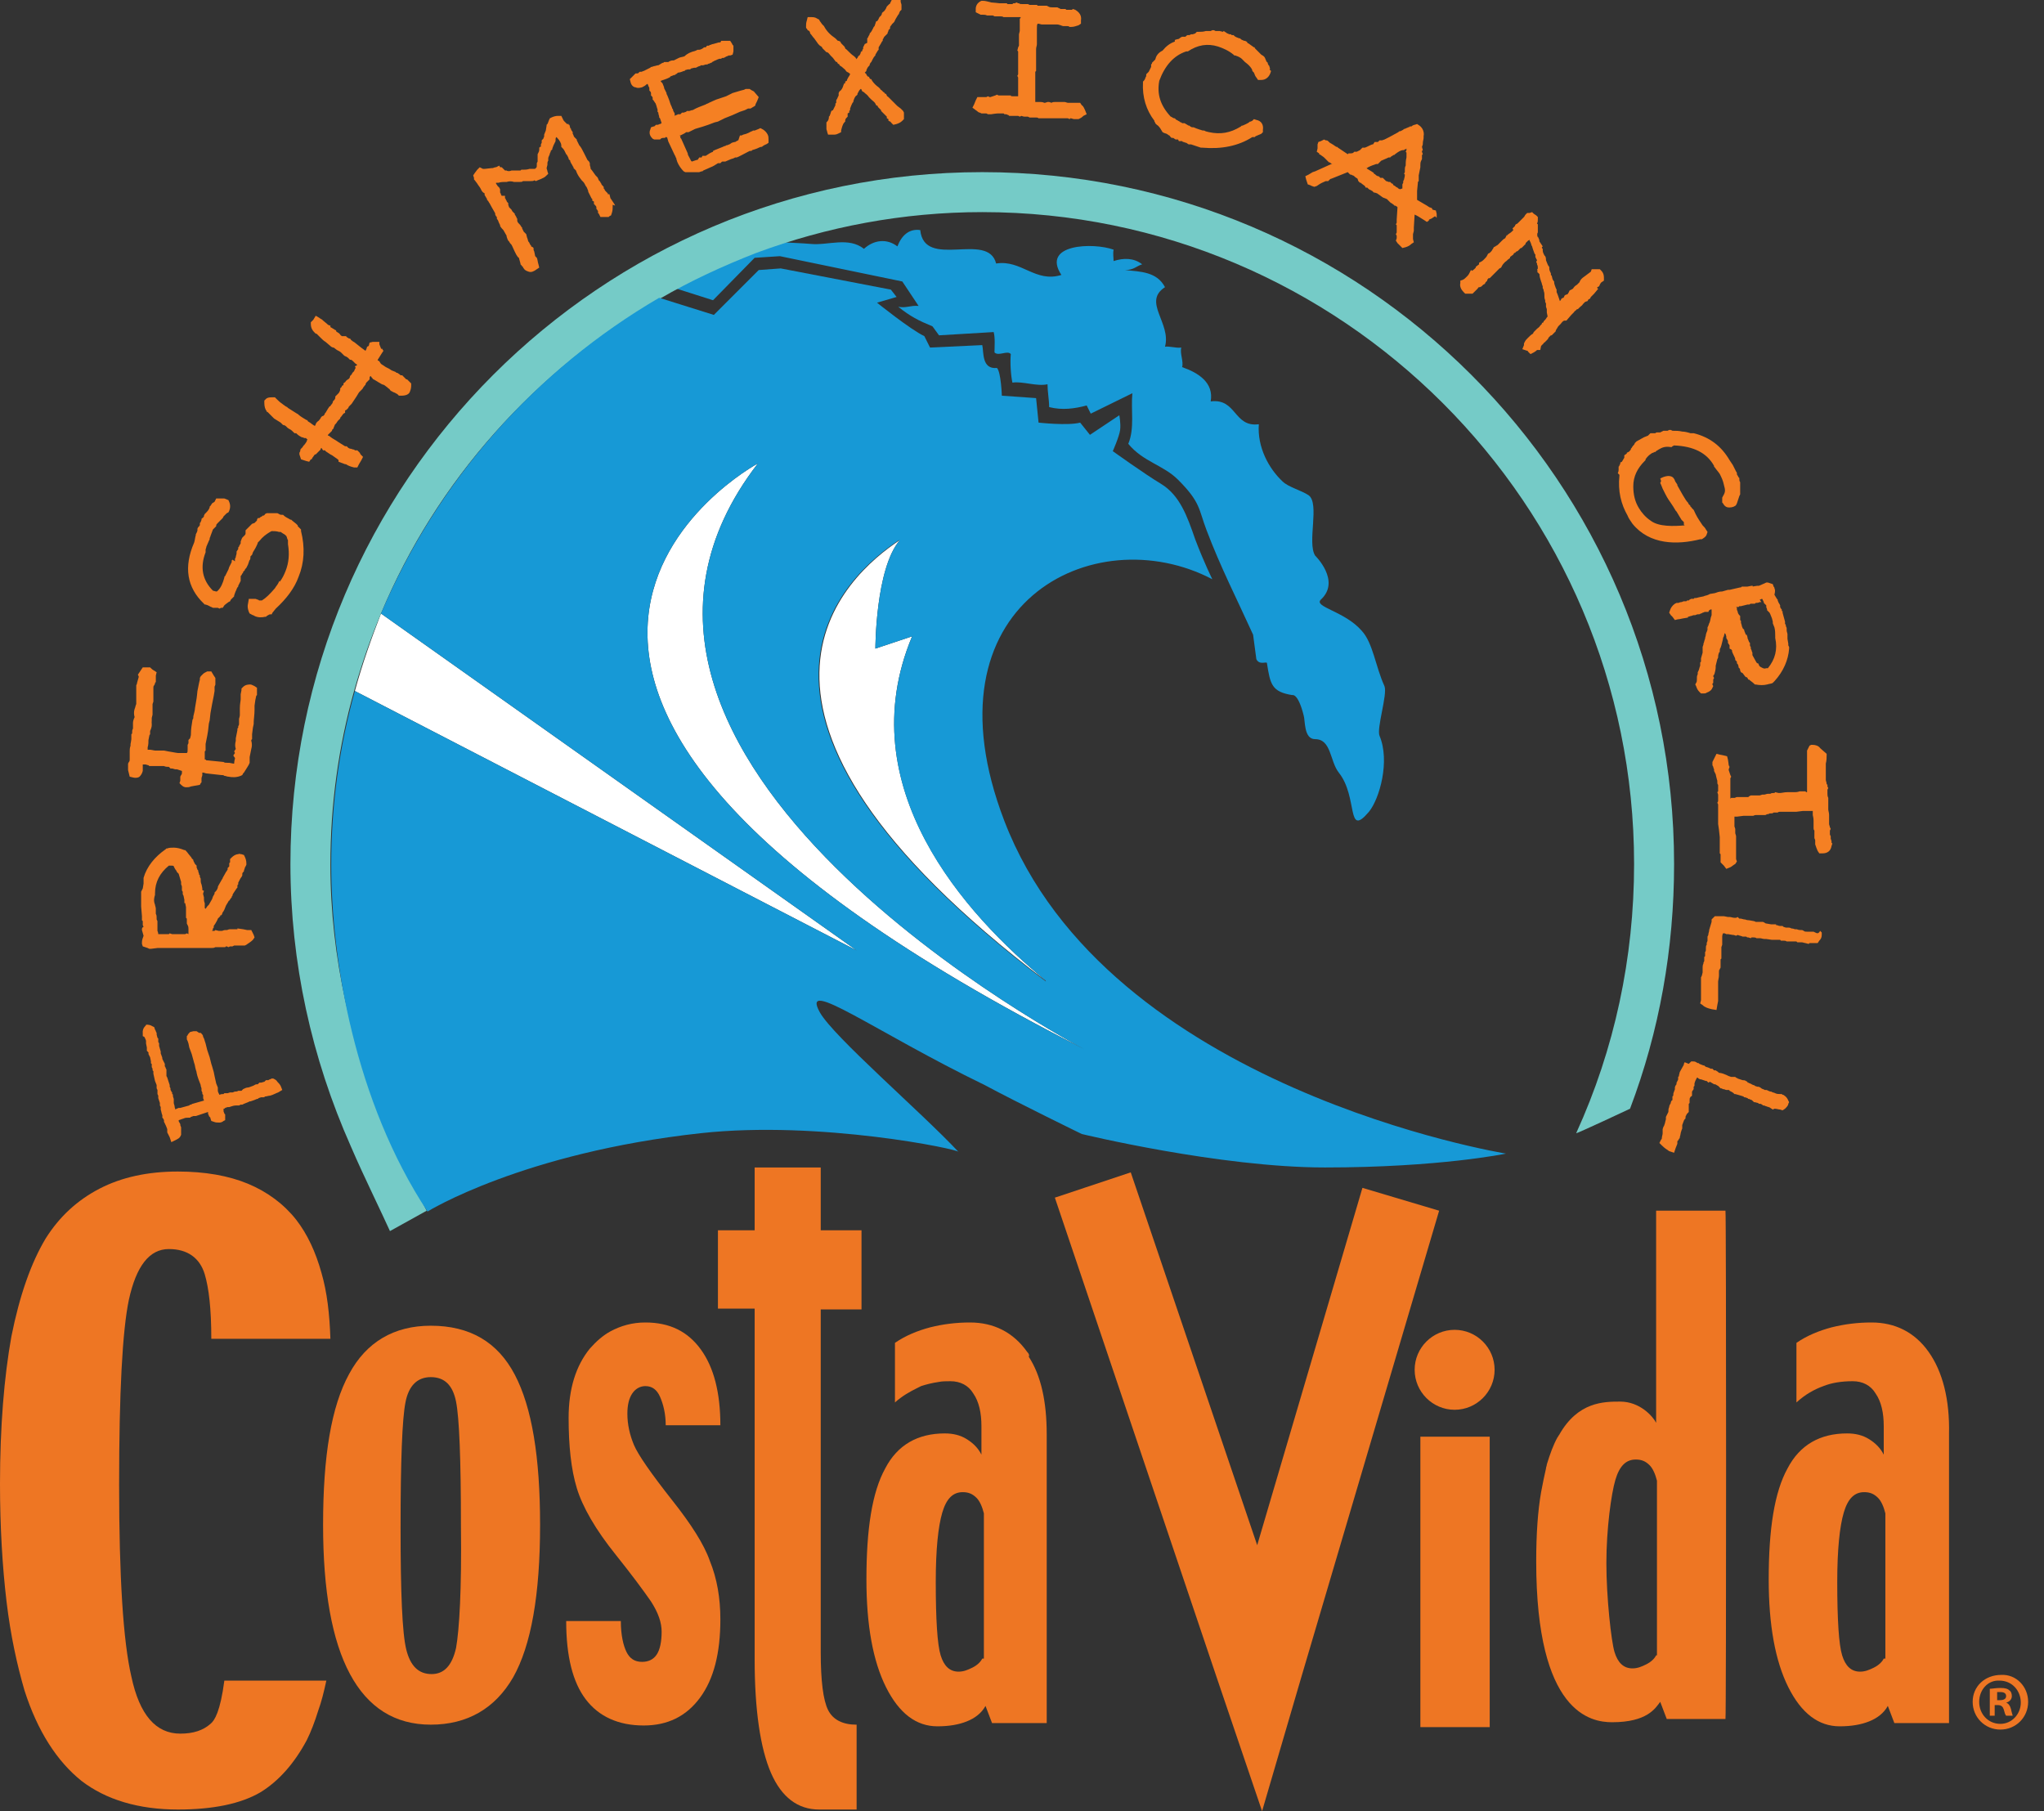 <svg width="79" height="70" viewBox="0 0 79 70" fill="none" xmlns="http://www.w3.org/2000/svg">
<rect x="0" y="0" width="79" height="70" fill="#333333" stroke="none"/>
<path d="M50.829 21.473C50.513 20.969 51.018 19.455 50.576 19.14C50.293 18.951 49.788 18.825 49.567 18.604C49.031 18.099 48.59 17.279 48.653 16.397C47.675 16.523 47.802 15.388 46.793 15.514C46.919 14.789 46.32 14.41 45.689 14.189C45.752 13.969 45.594 13.653 45.657 13.433C45.468 13.464 45.184 13.37 45.027 13.401C45.279 12.487 44.144 11.667 45.027 11.099C44.712 10.5 44.081 10.5 43.482 10.437C43.829 10.437 43.923 10.28 44.144 10.216C43.829 9.964 43.419 9.964 43.04 10.09C43.04 9.964 43.009 9.806 43.04 9.649C42.252 9.365 40.234 9.428 41.022 10.626C40.013 10.942 39.477 10.027 38.5 10.185C38.184 8.924 35.725 10.437 35.567 8.892C35.126 8.829 34.842 9.113 34.684 9.523C34.275 9.207 33.77 9.27 33.392 9.617C32.793 9.144 32.004 9.491 31.342 9.428C30.617 9.365 29.923 9.397 29.166 9.207C27.874 9.68 26.644 10.28 25.477 10.942L27.558 11.604L29.166 9.964L30.144 9.901L34.874 10.879L35.504 11.825C35.189 11.793 35.031 11.919 34.716 11.856C35.189 12.234 35.504 12.392 36.04 12.613L36.293 12.96L38.405 12.834C38.468 13.054 38.437 13.433 38.437 13.622C38.594 13.78 38.941 13.527 39.067 13.685C39.036 14 39.067 14.505 39.13 14.789C39.509 14.725 40.076 14.946 40.486 14.851C40.486 15.135 40.549 15.451 40.549 15.734C41.054 15.861 41.527 15.797 42 15.671L42.157 15.987L43.766 15.198C43.703 15.829 43.86 16.554 43.608 17.153C44.175 17.847 44.964 17.973 45.531 18.541C46.414 19.424 46.32 19.676 46.635 20.496C47.171 21.915 47.802 23.144 48.432 24.532L48.558 25.478C48.684 25.73 48.968 25.541 48.968 25.635C49.094 26.455 49.157 26.739 49.946 26.865C49.946 26.865 50.166 26.77 50.387 27.653C50.45 27.843 50.387 28.568 50.829 28.568C51.459 28.568 51.396 29.419 51.743 29.86C52.5 30.806 52.027 32.415 52.91 31.374C53.32 30.87 53.73 29.419 53.32 28.442C53.194 28.158 53.635 26.834 53.509 26.518C53.162 25.761 53.067 24.847 52.626 24.374C51.964 23.617 50.766 23.46 51.049 23.176C51.838 22.451 50.829 21.473 50.829 21.473Z" fill="#1799D6"/>
<path d="M35.252 24.595L33.833 25.068C33.833 25.068 33.833 21.978 34.779 20.874C32.73 22.23 26.644 27.464 40.455 37.933C37.302 35.347 32.824 30.396 35.252 24.595Z" fill="white"/>
<path d="M29.293 17.91C29.293 17.91 13.78 26.265 41.906 40.549C41.906 40.549 20.464 29.356 29.293 17.91Z" fill="white"/>
<path d="M13.716 26.707L33.108 36.734L14.725 23.712C14.347 24.689 14 25.667 13.716 26.707Z" fill="white"/>
<path d="M16.491 46.793C16.239 46.32 15.986 45.816 15.734 45.343C15.45 44.775 15.166 44.207 14.977 43.734C13.59 40.487 12.77 37.018 12.77 33.424C12.77 31.09 13.085 28.852 13.685 26.707C13.968 25.698 14.315 24.689 14.725 23.712C16.869 18.572 20.716 14.284 25.509 11.541C26.707 10.847 27.937 10.279 29.23 9.775C31.941 8.766 34.905 8.198 37.964 8.198C51.838 8.198 63.157 19.487 63.157 33.392C63.157 37.018 62.401 40.55 60.919 43.797C60.919 43.829 63 42.852 63 42.852C64.135 39.856 64.703 36.671 64.703 33.392C64.703 18.635 52.721 6.653 37.964 6.653C23.207 6.653 11.225 18.635 11.225 33.392C11.225 37.207 12.045 40.897 13.558 44.302C13.842 44.964 14.126 45.563 14.378 46.099C14.725 46.825 14.851 47.108 15.072 47.581L16.491 46.793Z" fill="#75CBC7"/>
<path d="M38.815 31.721C35.599 23.334 42.284 19.991 46.856 22.387C46.856 22.387 46.541 21.757 46.194 20.843C45.878 19.928 45.595 19.14 44.869 18.698C44.239 18.32 43.009 17.437 43.009 17.437C43.009 17.437 43.261 16.869 43.293 16.617C43.324 16.365 43.261 16.05 43.261 16.05L42.126 16.806L41.748 16.334C41.275 16.46 40.14 16.334 40.14 16.334L40.045 15.387L38.721 15.293C38.721 15.293 38.689 14.379 38.532 14.221C37.932 14.284 38.027 13.59 37.964 13.338L35.946 13.433L35.725 12.991C35.189 12.739 33.896 11.698 33.896 11.698L34.653 11.478L34.432 11.194L30.176 10.374L29.324 10.437L27.59 12.171L25.477 11.509C20.716 14.284 16.901 18.572 14.725 23.712L33.108 36.734L13.716 26.707C13.117 28.852 12.802 31.09 12.802 33.424C12.802 37.113 13.716 42.568 16.523 46.825C16.523 46.825 20.18 44.554 27.085 43.797C31.689 43.293 37.113 44.428 37.05 44.523C35.568 42.946 32.225 40.077 31.689 39.131C30.901 37.712 33.833 39.888 38.059 41.937C39.351 42.631 41.811 43.829 41.811 43.829C41.811 43.829 47.14 45.122 51.207 45.122C55.653 45.122 58.207 44.586 58.207 44.586C58.207 44.586 42.788 42.095 38.815 31.721ZM29.293 17.91C20.464 29.356 41.905 40.55 41.905 40.55C13.779 26.266 29.293 17.91 29.293 17.91ZM40.423 37.933C26.613 27.464 32.698 22.23 34.748 20.874L40.423 37.933ZM34.779 20.874C33.833 21.978 33.833 25.068 33.833 25.068L35.252 24.595C32.824 30.428 37.302 35.347 40.455 37.933" fill="#1799D6"/>
<path fill-rule="evenodd" clip-rule="evenodd" d="M55.527 8.419C55.527 8.356 55.527 8.293 55.527 8.261L55.495 8.135L55.369 8.104L55.338 8.041L55.243 8.009L55.148 7.946L54.77 7.725C54.77 7.631 54.77 7.536 54.77 7.442V7.379L54.801 7.063V7.032L54.833 7V6.937V6.906V6.874V6.843V6.811V6.779L54.896 6.464V6.433V6.401C54.896 6.338 54.896 6.275 54.928 6.212L54.959 6.149V6.117V6.054V6.023V5.991L54.991 5.96L54.959 5.865V5.834L54.991 5.802L54.959 5.676L54.991 5.581V5.55C54.991 5.455 55.022 5.392 55.022 5.329V5.297V5.266C55.054 5.108 54.991 4.951 54.865 4.856L54.77 4.793L54.675 4.824C54.644 4.824 54.581 4.856 54.549 4.888H54.486L54.455 4.919H54.423C54.392 4.951 54.329 4.951 54.297 4.982H54.266L54.234 5.014C54.171 5.045 54.139 5.077 54.076 5.077L54.045 5.108L53.698 5.297L53.635 5.329L53.572 5.361L53.509 5.392L53.414 5.424H53.383H53.32L53.257 5.487H53.225H53.13L53.067 5.581H53.036C52.941 5.613 52.847 5.676 52.752 5.707H52.689H52.657L52.626 5.739L52.594 5.77L52.563 5.802L52.5 5.834L52.437 5.865H52.374H52.342L52.311 5.897C52.279 5.928 52.216 5.928 52.184 5.928H52.121L52.09 5.96L51.712 5.707L51.68 5.676H51.648L51.554 5.613C51.522 5.581 51.491 5.581 51.459 5.55C51.428 5.55 51.428 5.518 51.396 5.518C51.365 5.487 51.333 5.455 51.333 5.455C51.301 5.424 51.27 5.424 51.239 5.424L51.175 5.392L51.112 5.424L51.049 5.455L50.955 5.487L50.923 5.581V5.739L50.892 5.865L50.986 5.928V5.96L51.049 5.991C51.081 6.023 51.144 6.054 51.175 6.086L51.207 6.117L51.239 6.149L51.27 6.18L51.301 6.212L51.333 6.243L51.365 6.275H51.396L51.428 6.306L51.491 6.338H51.459L50.829 6.622L50.734 6.653L50.576 6.748L50.45 6.811L50.482 6.937L50.513 7.032L50.545 7.126L50.639 7.158L50.702 7.189L50.797 7.221L50.892 7.189L50.986 7.126C51.081 7.063 51.175 7.032 51.239 7H51.27H51.301H51.333L51.396 6.937C51.428 6.906 51.459 6.906 51.459 6.906L52.09 6.653L52.121 6.685L52.184 6.748H52.216L52.279 6.779C52.311 6.779 52.342 6.811 52.342 6.811L52.374 6.843L52.468 6.906L52.5 7L52.531 7.032L52.563 7.063H52.594L52.626 7.095L52.752 7.189L52.783 7.252H52.847C52.878 7.284 52.878 7.284 52.878 7.284L52.91 7.315L52.973 7.347C53.004 7.347 53.004 7.379 53.036 7.379L53.067 7.41L53.099 7.442H53.13L53.225 7.473L53.446 7.631L53.603 7.694L53.635 7.725L53.666 7.757L53.698 7.788L53.73 7.82C53.761 7.852 53.792 7.852 53.824 7.883C53.856 7.915 53.887 7.915 53.887 7.946H53.919L53.982 7.978C54.013 8.009 54.013 8.009 54.013 8.009L53.982 8.482V8.514C53.982 8.545 53.982 8.577 53.982 8.608L53.95 8.671L53.982 8.703V8.734V8.766V8.797V8.829C53.982 8.892 53.982 8.955 53.982 8.987L53.95 9.05L53.982 9.113C53.982 9.144 53.982 9.176 53.982 9.207L53.95 9.302L54.013 9.397L54.108 9.491L54.202 9.586L54.329 9.554C54.423 9.523 54.486 9.491 54.549 9.428L54.644 9.365L54.612 9.239C54.612 9.176 54.612 9.144 54.612 9.144V9.113V9.081V9.05L54.644 8.924V8.892V8.861C54.644 8.829 54.644 8.797 54.644 8.797L54.675 8.293L54.801 8.356L55.054 8.514L55.148 8.577L55.243 8.514H55.212L55.243 8.482C55.306 8.451 55.338 8.451 55.369 8.419L55.464 8.356L55.527 8.419ZM54.108 7.315L54.045 7.284L54.013 7.252C53.95 7.221 53.95 7.221 53.95 7.221L53.919 7.189L53.856 7.158L53.824 7.095H53.792L53.73 7.032H53.698H53.666C53.603 7 53.572 7 53.572 7L53.509 6.937L53.446 6.874H53.414H53.383H53.351L53.32 6.843L53.288 6.811H53.257L53.193 6.779C53.162 6.748 53.13 6.716 53.099 6.716V6.685L53.004 6.622C52.941 6.59 52.91 6.559 52.847 6.527L52.815 6.496C52.847 6.496 52.878 6.464 52.878 6.464C53.004 6.401 53.099 6.37 53.193 6.338H53.257L53.288 6.306L53.32 6.275L53.351 6.243L53.383 6.212L53.603 6.117L53.666 6.086H53.698H53.73L53.761 6.054C53.824 6.023 53.856 5.991 53.856 5.991H53.887L53.919 5.96C54.045 5.865 54.139 5.802 54.234 5.802H54.266L54.297 5.77H54.329L54.36 5.739V5.802L54.329 5.865L54.36 5.897V6.086C54.329 6.212 54.329 6.306 54.329 6.401C54.297 6.464 54.297 6.496 54.297 6.559V6.527V6.59V6.559V6.59V6.622V6.653L54.266 6.716L54.297 6.748C54.297 6.843 54.266 6.906 54.266 6.937L54.234 7V7.032V7.063L54.202 7.126V7.158V7.189V7.221V7.284L54.108 7.315Z" fill="#F58023"/>
<path d="M23.775 7.946L23.743 7.883L23.617 7.694C23.586 7.662 23.586 7.631 23.586 7.631L23.554 7.505H23.491V7.473L23.459 7.441L23.428 7.41C23.396 7.378 23.365 7.347 23.365 7.315L23.333 7.284V7.221L23.302 7.189C23.27 7.158 23.239 7.126 23.239 7.095C23.207 7.063 23.207 7.032 23.176 7L23.144 6.969C23.113 6.905 23.113 6.874 23.081 6.842L23.05 6.811L23.018 6.779C22.924 6.653 22.892 6.59 22.829 6.527C22.829 6.464 22.797 6.401 22.797 6.369V6.338V6.306L22.766 6.243L22.703 6.18L22.577 5.928C22.514 5.802 22.451 5.676 22.387 5.613L22.293 5.423V5.392L22.261 5.36C22.23 5.329 22.23 5.329 22.198 5.297C22.167 5.266 22.167 5.203 22.135 5.171V5.14V5.108L22.072 5.014V4.982L22.041 4.951L22.009 4.824H21.977V4.793H21.915L21.883 4.761C21.851 4.73 21.82 4.698 21.788 4.667C21.788 4.635 21.757 4.635 21.757 4.604L21.694 4.478H21.568C21.473 4.478 21.378 4.509 21.315 4.541L21.252 4.572L21.221 4.635C21.189 4.73 21.158 4.793 21.158 4.793L21.126 4.824V4.856L21.095 5.045L21.032 5.203V5.234V5.266C21.032 5.297 21 5.329 21 5.36L20.937 5.423V5.487V5.518L20.905 5.581V5.613V5.644C20.905 5.676 20.905 5.676 20.874 5.676L20.842 5.707V5.77C20.842 5.802 20.842 5.833 20.811 5.896L20.779 5.96V5.991V6.023V6.054V6.117V6.149V6.18V6.212V6.243L20.748 6.306V6.369C20.748 6.432 20.748 6.464 20.716 6.496C20.716 6.496 20.685 6.496 20.685 6.527H20.653H20.622H20.559H20.527H20.464C20.369 6.559 20.275 6.559 20.212 6.559H20.149L20.117 6.59H20.086H20.023C19.959 6.59 19.928 6.59 19.896 6.59H19.833H19.77C19.707 6.622 19.613 6.622 19.581 6.59H19.518L19.392 6.464C19.36 6.464 19.329 6.464 19.329 6.464L19.297 6.401L19.171 6.464H19.14L19.045 6.496H19.014L18.73 6.527H18.667L18.541 6.464L18.446 6.559L18.351 6.685L18.288 6.779L18.32 6.874V6.905V6.937L18.351 6.969L18.446 7.095C18.477 7.158 18.541 7.221 18.572 7.284L18.604 7.347C18.635 7.41 18.667 7.441 18.73 7.473V7.505V7.536L18.824 7.694V7.725L18.856 7.757C18.887 7.788 18.887 7.82 18.919 7.851C18.982 7.978 19.045 8.072 19.077 8.135C19.108 8.198 19.14 8.23 19.14 8.261V8.293L19.171 8.356L19.203 8.387V8.419V8.451L19.266 8.545L19.234 8.482C19.266 8.577 19.297 8.64 19.329 8.703C19.329 8.703 19.329 8.703 19.329 8.734C19.36 8.797 19.424 8.86 19.455 8.892L19.581 9.113V9.144L19.613 9.239L19.644 9.302L19.676 9.333C19.707 9.396 19.739 9.428 19.77 9.46L19.802 9.523C19.928 9.806 19.991 9.932 20.054 9.964L20.117 10.185V10.216L20.149 10.248C20.18 10.279 20.18 10.311 20.212 10.311C20.212 10.342 20.212 10.342 20.243 10.374C20.275 10.437 20.338 10.469 20.433 10.5C20.527 10.532 20.622 10.5 20.748 10.405L20.842 10.342L20.811 10.216C20.779 10.122 20.779 10.027 20.748 9.964L20.716 9.932L20.685 9.901L20.653 9.743C20.653 9.712 20.622 9.68 20.622 9.649V9.617V9.586L20.59 9.554L20.527 9.523V9.491L20.495 9.46L20.464 9.396L20.433 9.333V9.365C20.401 9.302 20.401 9.239 20.369 9.176L20.338 9.05L20.306 9.018L20.275 8.987L20.243 8.955L20.212 8.892L20.18 8.829V8.797L20.149 8.766C20.117 8.703 20.086 8.671 20.054 8.64C20.023 8.608 19.991 8.577 19.991 8.514V8.482V8.451C19.959 8.419 19.959 8.419 19.959 8.387C19.928 8.356 19.928 8.324 19.896 8.293V8.261L19.865 8.23L19.802 8.167L19.77 8.104L19.707 8.041L19.676 8.009L19.644 7.914V7.883V7.851L19.613 7.82C19.581 7.788 19.581 7.788 19.581 7.757L19.55 7.725V7.694L19.518 7.662V7.631V7.599V7.568H19.392C19.36 7.536 19.36 7.473 19.329 7.441C19.329 7.441 19.329 7.441 19.329 7.41V7.378V7.347V7.315L19.297 7.252L19.266 7.221L19.234 7.189L19.171 7.095V7.063H19.203H19.266C19.36 7.032 19.455 7.032 19.518 7.032H19.55H19.581C19.676 7 19.77 7 19.865 7.032H19.928H19.991H20.023H20.054H20.086C20.149 7.032 20.18 7.032 20.212 7H20.243H20.275H20.369H20.401H20.433H20.464H20.495C20.559 7 20.622 7 20.653 6.969L20.716 7L20.779 6.969C20.874 6.937 20.937 6.905 21 6.874C21.063 6.842 21.095 6.811 21.126 6.779L21.189 6.716L21.158 6.622C21.158 6.59 21.126 6.527 21.126 6.496L21.158 6.369V6.338V6.306C21.158 6.243 21.189 6.212 21.189 6.212V6.18V6.149V6.117C21.189 6.117 21.189 6.086 21.221 6.023C21.252 5.96 21.252 5.928 21.252 5.928L21.284 5.865V5.833L21.315 5.802L21.347 5.77V5.739C21.378 5.644 21.41 5.581 21.442 5.518L21.473 5.455V5.392C21.473 5.36 21.473 5.329 21.505 5.297L21.536 5.329C21.631 5.423 21.694 5.55 21.694 5.613V5.644V5.676L21.725 5.707C21.757 5.739 21.788 5.77 21.82 5.833L21.851 5.896L21.883 5.96L21.915 5.991C21.915 6.023 21.946 6.023 21.946 6.054L21.977 6.117V6.149L22.009 6.18L22.041 6.212V6.243L22.072 6.306C22.135 6.401 22.135 6.432 22.167 6.464V6.496L22.198 6.527L22.261 6.59C22.293 6.685 22.324 6.748 22.387 6.842C22.419 6.874 22.451 6.937 22.482 6.969L22.545 7.032C22.577 7.063 22.608 7.126 22.64 7.189C22.671 7.221 22.703 7.284 22.734 7.378V7.41L22.766 7.473L22.86 7.662L22.892 7.694V7.757L22.955 7.788V7.82V7.883L22.986 7.914C23.018 7.946 23.05 7.978 23.05 8.009V8.041V8.072L23.081 8.104C23.081 8.135 23.113 8.135 23.113 8.167V8.23L23.144 8.261L23.207 8.387H23.365H23.459H23.523L23.554 8.356L23.617 8.324L23.649 8.23C23.68 8.135 23.68 8.041 23.68 7.978V7.914L23.775 7.946Z" fill="#F58023"/>
<path d="M29.135 3.532C29.072 3.501 29.009 3.469 28.977 3.438H28.946H28.914H28.883H28.82L28.757 3.469L28.631 3.501L28.315 3.595L28.063 3.721L27.685 3.847C27.622 3.879 27.527 3.91 27.401 3.974C27.369 4.005 27.306 4.005 27.275 4.037C27.117 4.1 26.928 4.163 26.77 4.257H26.739L26.644 4.289H26.581H26.549L26.518 4.32L26.423 4.352H26.36L26.329 4.383L26.297 4.415H26.266H26.234H26.203C26.171 4.447 26.108 4.447 26.076 4.478V4.447V4.415V4.383C26.045 4.32 26.014 4.289 26.014 4.257C26.014 4.226 26.014 4.226 25.982 4.194C25.982 4.163 25.919 4.037 25.919 4.037L25.856 3.847L25.793 3.69L25.761 3.627V3.595C25.73 3.532 25.698 3.469 25.667 3.406V3.374L25.604 3.217L25.572 3.185L25.541 3.154V3.122C25.572 3.122 25.604 3.091 25.635 3.091C25.73 3.059 25.824 3.028 25.919 2.965H25.887L26.045 2.901C26.076 2.901 26.108 2.901 26.108 2.87C26.14 2.87 26.171 2.838 26.203 2.807C26.266 2.807 26.36 2.775 26.423 2.744H26.455L26.486 2.712H26.518H26.455C26.518 2.712 26.549 2.681 26.613 2.681H26.644H26.676L26.707 2.649L26.833 2.618H26.865H26.896L26.959 2.586L27.023 2.555H27.054L27.085 2.523H27.117H27.149H27.18L27.275 2.492H27.306H27.338C27.369 2.46 27.401 2.46 27.401 2.46C27.432 2.46 27.464 2.429 27.464 2.429H27.495L27.527 2.397L27.59 2.365C27.622 2.334 27.685 2.334 27.716 2.302C27.748 2.302 27.779 2.271 27.811 2.271H27.874L27.905 2.239H27.968L28.032 2.208C28.063 2.176 28.126 2.176 28.158 2.145H28.189H28.221L28.315 2.113L28.347 1.987C28.347 1.924 28.347 1.861 28.347 1.829V1.766L28.315 1.735L28.284 1.672L28.221 1.577H28.095H27.968H27.874L27.842 1.64H27.811H27.779L27.558 1.703C27.527 1.703 27.527 1.703 27.464 1.735H27.432L27.401 1.766H27.369H27.338C27.306 1.766 27.306 1.798 27.306 1.798C27.275 1.829 27.275 1.829 27.275 1.829H27.243H27.212C27.149 1.892 27.054 1.924 27.023 1.924H26.991H26.959L26.896 1.956C26.833 1.987 26.77 1.987 26.707 2.019C26.613 2.05 26.518 2.113 26.455 2.176C26.36 2.208 26.297 2.208 26.234 2.239C26.171 2.271 26.108 2.302 26.045 2.334C25.982 2.334 25.95 2.334 25.887 2.365C25.856 2.365 25.856 2.397 25.824 2.397H25.793H25.761H25.73H25.698H25.667L25.635 2.429H25.604L25.446 2.523H25.414C25.32 2.555 25.257 2.555 25.194 2.586H25.162L25.131 2.618L25.067 2.649C25.004 2.681 24.941 2.712 24.878 2.744C24.847 2.744 24.815 2.775 24.784 2.775H24.721L24.689 2.807C24.658 2.838 24.658 2.838 24.626 2.838H24.563L24.532 2.87L24.437 2.965L24.342 3.059L24.374 3.185C24.405 3.311 24.5 3.374 24.563 3.374C24.626 3.406 24.689 3.406 24.815 3.374C24.878 3.343 24.941 3.311 25.004 3.248C25.004 3.248 25.004 3.248 25.036 3.248C25.036 3.28 25.067 3.311 25.067 3.343C25.099 3.374 25.099 3.406 25.099 3.469V3.501L25.131 3.532C25.162 3.564 25.162 3.595 25.162 3.627V3.658V3.69L25.194 3.721C25.225 3.753 25.225 3.784 25.225 3.784V3.816V3.847L25.257 3.879L25.32 3.974C25.32 3.974 25.351 4.005 25.351 4.037C25.383 4.1 25.383 4.163 25.414 4.226V4.289V4.32L25.446 4.352V4.383C25.446 4.415 25.477 4.478 25.477 4.51V4.541L25.509 4.573L25.541 4.667L25.572 4.762C25.541 4.762 25.541 4.793 25.509 4.793C25.477 4.793 25.446 4.825 25.414 4.825H25.351L25.32 4.856C25.288 4.888 25.288 4.888 25.257 4.888L25.162 4.919L25.131 5.014C25.099 5.077 25.099 5.172 25.131 5.235C25.162 5.298 25.194 5.329 25.225 5.361L25.288 5.392H25.351H25.383H25.414H25.446H25.477H25.509L25.541 5.361C25.572 5.329 25.635 5.329 25.667 5.329H25.698L25.73 5.298H25.761L25.793 5.329C25.793 5.361 25.824 5.424 25.824 5.456L26.076 5.992C26.108 6.023 26.108 6.086 26.14 6.118C26.14 6.181 26.171 6.212 26.171 6.244C26.234 6.401 26.329 6.528 26.423 6.622L26.486 6.654H26.549H26.581C26.77 6.654 26.896 6.654 26.991 6.654H27.023L27.117 6.622H27.149L27.18 6.591L27.464 6.465C27.558 6.433 27.653 6.37 27.748 6.307H27.811H27.842L27.874 6.275C27.905 6.244 27.905 6.244 27.937 6.244H27.968H28H28.032L28.252 6.149C28.378 6.118 28.41 6.086 28.41 6.086H28.441H28.473C28.567 6.055 28.725 5.96 28.914 5.865L28.977 5.834H29.009H29.041L29.072 5.802L29.261 5.739C29.387 5.676 29.419 5.676 29.419 5.676H29.45L29.482 5.645C29.545 5.613 29.576 5.582 29.608 5.582L29.703 5.519V5.392C29.703 5.329 29.703 5.266 29.671 5.203C29.64 5.14 29.576 5.046 29.45 4.983L29.387 4.951L29.324 4.983L29.167 5.046H29.135H29.104C29.072 5.077 29.041 5.077 29.041 5.077C28.977 5.109 28.883 5.172 28.725 5.203L28.662 5.235H28.631H28.599L28.536 5.424C28.504 5.424 28.473 5.456 28.473 5.456C28.441 5.456 28.441 5.487 28.41 5.487C28.378 5.487 28.284 5.519 28.284 5.519L28.189 5.582C28.158 5.582 28.126 5.613 28.095 5.613C28.063 5.613 28.063 5.613 28.032 5.645H28L27.937 5.676L27.622 5.802L27.558 5.834V5.865C27.464 5.897 27.369 5.96 27.275 6.023H27.243H27.149L27.117 6.086H27.023C27.023 6.086 26.991 6.149 26.959 6.181H26.928C26.928 6.181 26.833 6.212 26.739 6.244L26.707 6.212L26.644 6.086C26.613 6.023 26.581 5.992 26.581 5.928L26.329 5.361L26.297 5.329V5.266L26.266 5.235H26.297L26.423 5.172C26.423 5.172 26.486 5.14 26.518 5.109H26.549H26.613L26.676 5.077L26.865 4.983L27.18 4.888L27.369 4.825L27.622 4.73L27.748 4.699L28 4.573L28.315 4.447L28.599 4.32L28.788 4.257L28.914 4.194C28.946 4.194 28.977 4.194 29.009 4.194C29.072 4.163 29.104 4.131 29.167 4.1L29.198 4.068V4.037L29.261 3.91L29.324 3.753L29.135 3.532Z" fill="#F58023"/>
<path d="M34.811 0H34.685H34.59H34.464L34.401 0.126C34.401 0.158 34.369 0.158 34.369 0.158L34.338 0.189L34.306 0.221L34.275 0.252C34.243 0.347 34.18 0.441 34.117 0.473L34.086 0.505V0.536L34.054 0.599L34.022 0.631L33.991 0.662L33.959 0.725C33.959 0.757 33.928 0.757 33.928 0.788L33.896 0.82H33.865L33.833 0.914L33.802 1.009L33.77 1.041L33.739 1.104C33.707 1.167 33.676 1.23 33.644 1.261L33.612 1.293V1.324C33.581 1.387 33.55 1.419 33.55 1.45L33.518 1.482V1.545V1.577V1.608V1.64C33.518 1.671 33.486 1.671 33.486 1.671L33.423 1.703L33.392 1.766L33.36 1.829V1.86V1.892L33.329 1.923V1.955C33.329 1.986 33.297 1.986 33.297 1.986L33.266 2.018V2.05L33.234 2.113C33.234 2.144 33.203 2.144 33.203 2.144L33.171 2.176L33.14 2.239L33.108 2.27V2.302C33.108 2.27 33.077 2.27 33.077 2.239L33.045 2.207L33.013 2.176C32.919 2.113 32.856 2.05 32.793 1.986L32.761 1.955L32.73 1.923C32.698 1.892 32.667 1.892 32.667 1.86L32.635 1.797L32.603 1.766C32.572 1.734 32.541 1.703 32.509 1.671L32.477 1.608L32.414 1.577H32.383L32.351 1.545L32.32 1.514L32.288 1.482C32.099 1.356 31.941 1.198 31.847 1.009L31.815 0.977L31.784 0.946C31.752 0.914 31.721 0.851 31.689 0.82L31.658 0.757L31.595 0.725C31.5 0.662 31.437 0.662 31.342 0.662H31.216L31.185 0.788C31.153 0.883 31.153 0.946 31.153 1.041C31.153 1.072 31.153 1.104 31.185 1.104L31.216 1.167L31.279 1.198L31.311 1.261V1.293L31.342 1.324C31.374 1.356 31.405 1.419 31.468 1.482L31.626 1.703L31.658 1.734L31.689 1.766C31.752 1.797 31.784 1.829 31.784 1.86L31.815 1.892L31.847 1.923L31.91 1.986L31.941 2.018H31.973C32.036 2.05 32.068 2.113 32.099 2.144L32.131 2.176L32.162 2.207L32.194 2.239C32.225 2.27 32.257 2.333 32.288 2.365L32.32 2.396H32.351L32.383 2.459L32.446 2.491V2.523L32.541 2.586C32.603 2.649 32.667 2.68 32.698 2.743L32.73 2.775L32.793 2.806C32.824 2.838 32.856 2.838 32.856 2.869L32.824 2.932L32.761 3.027L32.793 2.995C32.761 3.027 32.73 3.09 32.73 3.122L32.667 3.153V3.216H32.635L32.603 3.279C32.572 3.405 32.509 3.5 32.446 3.532L32.414 3.595V3.658V3.689C32.383 3.752 32.351 3.815 32.351 3.847V3.815L32.32 3.878V3.91V3.941V3.973L32.288 4.005V4.036V4.068L32.194 4.257L32.131 4.288L32.099 4.383C32.099 4.414 32.068 4.446 32.068 4.477L32.036 4.509V4.541C32.036 4.604 32.004 4.667 31.973 4.698L31.941 4.73V4.793C31.941 4.856 31.941 4.919 31.941 4.982C31.941 5.014 31.973 5.077 31.973 5.108L32.004 5.203H32.131C32.162 5.203 32.225 5.203 32.257 5.203C32.32 5.203 32.383 5.171 32.446 5.14L32.509 5.108V5.045C32.541 4.919 32.572 4.793 32.635 4.73L32.667 4.698V4.667C32.667 4.604 32.698 4.572 32.73 4.541L32.761 4.509V4.446V4.383L32.824 4.351V4.288L32.856 4.257V4.194C32.887 4.099 32.919 4.036 32.95 3.973L32.982 3.941V3.91C33.013 3.815 33.045 3.721 33.108 3.689L33.14 3.658V3.626C33.171 3.563 33.203 3.5 33.234 3.468L33.266 3.437C33.297 3.437 33.297 3.468 33.297 3.468L33.329 3.532L33.392 3.563L33.423 3.595C33.55 3.689 33.581 3.752 33.581 3.752L33.612 3.784L33.644 3.815L33.676 3.847C33.739 3.91 33.802 3.941 33.833 4.005L33.865 4.068L33.928 4.099V4.131L33.959 4.162L33.991 4.194L34.022 4.225L34.054 4.257V4.288L34.086 4.32L34.18 4.414L34.212 4.446L34.243 4.477L34.275 4.509V4.572L34.338 4.604V4.667L34.401 4.698C34.432 4.698 34.432 4.73 34.432 4.73L34.527 4.824L34.653 4.793C34.748 4.761 34.811 4.73 34.874 4.667L34.937 4.604V4.509V4.414V4.351L34.905 4.288L34.874 4.257L34.842 4.225L34.811 4.194L34.685 4.099L34.621 4.036L34.559 3.973L34.527 3.941L34.495 3.91C34.464 3.878 34.432 3.847 34.401 3.815L34.369 3.784L34.338 3.752C34.306 3.721 34.275 3.721 34.275 3.689L34.243 3.626H34.212C34.18 3.595 34.18 3.563 34.149 3.563L34.117 3.532L34.086 3.5C34.054 3.468 34.022 3.468 34.022 3.437L33.991 3.405L33.959 3.374C33.865 3.311 33.77 3.216 33.707 3.122L33.676 3.059H33.644L33.612 3.027L33.581 2.964H33.55C33.518 2.932 33.486 2.901 33.486 2.869L33.455 2.838L33.423 2.806L33.455 2.775L33.486 2.743V2.712C33.518 2.649 33.518 2.617 33.581 2.554L33.612 2.523V2.491L33.644 2.428L33.676 2.396L33.707 2.333C33.739 2.27 33.77 2.207 33.802 2.176L33.833 2.144V2.113C33.865 2.05 33.896 2.018 33.928 1.955L33.959 1.923V1.86V1.829C33.991 1.766 34.022 1.734 34.054 1.671L34.086 1.608L34.117 1.577V1.545C34.117 1.514 34.117 1.514 34.149 1.482C34.149 1.482 34.149 1.45 34.18 1.419L34.212 1.387L34.243 1.356L34.275 1.324L34.306 1.293V1.261L34.338 1.198V1.167L34.369 1.135L34.401 1.104V1.072V1.041C34.432 0.977 34.464 0.977 34.464 0.946L34.495 0.914L34.527 0.883L34.559 0.851L34.621 0.725C34.653 0.662 34.685 0.631 34.716 0.568L34.748 0.536V0.505C34.779 0.473 34.779 0.41 34.811 0.41L34.842 0.378V0.315C34.842 0.284 34.842 0.221 34.842 0.189C34.842 0.158 34.811 0.095 34.811 0.063V0Z" fill="#F58023"/>
<path d="M41.558 0.379L41.464 0.347L41.432 0.379H41.369H41.275C41.275 0.379 41.243 0.379 41.212 0.379L41.18 0.347H41.117H41.086H41.054H40.991L40.928 0.316L40.865 0.284H40.802C40.77 0.284 40.707 0.284 40.675 0.284C40.612 0.284 40.581 0.284 40.518 0.252L40.455 0.221H40.392H40.36C40.329 0.221 40.329 0.221 40.297 0.221H40.329C40.234 0.221 40.171 0.221 40.108 0.221L40.076 0.189H40.045H39.982H39.95H39.919C39.887 0.189 39.887 0.189 39.856 0.189C39.824 0.189 39.793 0.189 39.793 0.189L39.73 0.158H39.666C39.603 0.158 39.54 0.158 39.509 0.158C39.446 0.158 39.414 0.158 39.383 0.126C39.414 0.126 39.351 0.126 39.351 0.126L39.288 0.095L39.225 0.126H39.162L39.13 0.158C39.067 0.158 39.004 0.158 38.941 0.158L38.91 0.126H38.878H38.847H38.784H38.721H38.626C38.626 0.126 38.374 0.095 38.311 0.095C38.184 0.063 38.09 0.032 37.995 0.032H37.932L37.869 0.063C37.775 0.126 37.712 0.221 37.712 0.347C37.712 0.379 37.712 0.41 37.712 0.41V0.473L37.775 0.505L37.838 0.536L37.901 0.568H37.964C38.027 0.568 38.09 0.568 38.153 0.599H38.185H38.216H38.342H38.374L38.437 0.631H38.5C38.531 0.631 38.594 0.631 38.626 0.631C38.689 0.631 38.752 0.631 38.784 0.662H38.815H38.847H38.878H38.91H38.941H38.973H39.067H39.099H39.13H39.162H39.194C39.257 0.662 39.288 0.662 39.32 0.662H39.351H39.383H39.414H39.446V0.694L39.414 0.725V0.788C39.414 0.82 39.414 0.852 39.414 0.852C39.414 0.883 39.414 0.883 39.414 0.915V0.946V0.978V1.009C39.414 1.104 39.414 1.167 39.414 1.198L39.383 1.325C39.383 1.356 39.383 1.388 39.383 1.419V1.388V1.482C39.383 1.608 39.383 1.703 39.383 1.766L39.351 1.829L39.32 1.955L39.351 1.987C39.351 2.05 39.351 2.113 39.351 2.144C39.351 2.176 39.351 2.207 39.351 2.239C39.351 2.302 39.351 2.334 39.351 2.397V2.46V2.491V2.586V2.712V2.743V2.775C39.351 2.807 39.351 2.807 39.351 2.838V2.87L39.32 2.933L39.351 2.996V3.027C39.351 3.059 39.351 3.059 39.351 3.09C39.351 3.122 39.351 3.122 39.351 3.153V3.185V3.216V3.248V3.406V3.437V3.469C39.351 3.5 39.351 3.532 39.351 3.563C39.351 3.595 39.351 3.626 39.351 3.626V3.658V3.721C39.32 3.721 39.32 3.721 39.288 3.721C39.257 3.721 39.225 3.721 39.225 3.721H39.194H39.162C39.099 3.721 39.067 3.721 39.067 3.689H39.036H39.004H38.847H38.784H38.689H38.657H38.626H38.594L38.531 3.658L38.468 3.689L38.279 3.752H38.248L38.185 3.721L38.121 3.752C38.09 3.752 37.901 3.752 37.901 3.752H37.775L37.712 3.879L37.648 4.036L37.585 4.162L37.712 4.257C37.775 4.288 37.806 4.352 37.869 4.352L37.932 4.383H37.995H38.058H37.995C38.027 4.383 38.058 4.383 38.121 4.383L38.185 4.415H38.248H38.311C38.311 4.415 38.5 4.383 38.594 4.383H38.626H38.657C38.689 4.383 38.721 4.383 38.752 4.383C38.784 4.383 38.815 4.383 38.815 4.415C38.847 4.415 38.847 4.415 38.878 4.415C38.91 4.415 38.941 4.446 38.973 4.446L39.004 4.478H39.099H39.13H39.162H39.194H39.225H39.32H39.351L39.414 4.509L39.477 4.478H39.446C39.509 4.478 39.54 4.509 39.603 4.509C39.603 4.509 39.698 4.509 39.73 4.509L39.793 4.541H39.856H39.887H39.919C39.95 4.541 39.982 4.541 40.013 4.541C40.076 4.541 40.108 4.541 40.139 4.572H40.171H40.203H40.423H40.707C40.707 4.572 40.833 4.572 40.896 4.572H40.928H40.959H40.991H41.117H41.18H41.243H41.275L41.338 4.604L41.369 4.572C41.432 4.572 41.464 4.604 41.527 4.604C41.558 4.604 41.59 4.604 41.621 4.604H41.684L41.748 4.572C41.811 4.541 41.842 4.509 41.874 4.478L42 4.415L41.937 4.257C41.905 4.194 41.874 4.099 41.811 4.068L41.748 3.973H41.653H41.59H41.558H41.495H41.275C41.243 3.973 41.18 3.942 41.148 3.942C41.117 3.942 41.117 3.942 41.086 3.942H40.991C40.928 3.942 40.865 3.942 40.833 3.942H40.865H40.77C40.739 3.942 40.675 3.942 40.644 3.973L40.549 3.942H40.518H40.486L40.392 3.973H40.329H40.36C40.297 3.942 40.234 3.942 40.203 3.942C40.139 3.942 40.076 3.942 40.013 3.942V3.847V3.595V3.563V3.532V3.374V3.311V3.279V3.248C40.013 3.185 40.013 3.153 40.013 3.122C40.013 3.09 40.013 3.027 40.013 3.027V2.996V2.964V2.901V2.838V2.807V2.775L40.045 2.743V2.68C40.045 2.649 40.045 2.617 40.045 2.586V2.554V2.523C40.045 2.491 40.045 2.46 40.045 2.428V2.365V2.334V2.302C40.045 2.27 40.045 2.239 40.045 2.176V2.144V1.955V1.924V1.892C40.045 1.829 40.076 1.766 40.076 1.703V1.734V1.64C40.076 1.608 40.076 1.608 40.076 1.608V1.577V1.545V1.293V1.261V1.23V1.104C40.076 1.009 40.076 0.946 40.108 0.915C40.171 0.915 40.234 0.946 40.266 0.946C40.392 0.946 40.455 0.946 40.486 0.946H40.675H40.707H40.77C40.802 0.946 40.833 0.946 40.865 0.946C40.928 0.946 40.959 0.978 41.022 0.978H40.991L41.086 1.009H41.117H41.148C41.18 1.009 41.212 1.009 41.243 1.009C41.275 1.009 41.306 1.009 41.338 1.041H41.369H41.401C41.495 1.041 41.59 1.009 41.684 0.978L41.779 0.915V0.788C41.811 0.599 41.716 0.473 41.558 0.379Z" fill="#F58023"/>
<path d="M49.063 2.586V2.554L49.032 2.523L49 2.46V2.428L48.969 2.397L48.937 2.365V2.334C48.906 2.302 48.906 2.271 48.906 2.271L48.874 2.208L48.843 2.176C48.843 2.176 48.811 2.144 48.748 2.113L48.653 2.018L48.496 1.861V1.829H48.464L48.243 1.671C48.212 1.671 48.212 1.671 48.212 1.64L48.18 1.608L48.117 1.577H48.086C48.023 1.545 47.991 1.545 47.96 1.514L47.928 1.482H47.897C47.802 1.451 47.739 1.419 47.707 1.388L47.676 1.356H47.644H47.613C47.613 1.356 47.581 1.356 47.581 1.325H47.55H47.518C47.455 1.293 47.424 1.293 47.392 1.262L47.297 1.199L47.266 1.23L47.14 1.199H47.108H47.077C47.045 1.199 47.014 1.199 46.982 1.199L46.919 1.167H46.888H46.856L46.793 1.199H46.761H46.73H46.667H46.635H46.604C46.509 1.23 46.415 1.23 46.32 1.23H46.257L46.194 1.293L46.099 1.325H46.068H46.036L45.973 1.356H45.942H45.91C45.879 1.356 45.847 1.388 45.816 1.419H45.784H45.752H45.689L45.626 1.451C45.563 1.514 45.532 1.514 45.5 1.514L45.406 1.545V1.608C45.216 1.671 45.059 1.798 44.933 1.955C44.743 2.05 44.68 2.176 44.649 2.302L44.617 2.334L44.523 2.428V2.46L44.491 2.491V2.554V2.586C44.46 2.649 44.428 2.712 44.397 2.775L44.334 2.838L44.302 2.87V2.901C44.302 2.933 44.302 2.964 44.27 2.996C44.27 3.027 44.239 3.09 44.207 3.122L44.176 3.153V3.185C44.144 3.753 44.302 4.257 44.617 4.667V4.699C44.649 4.73 44.649 4.73 44.649 4.762L44.68 4.793L44.712 4.825C44.775 4.856 44.806 4.919 44.838 4.951L44.933 5.108L44.996 5.14L45.09 5.171L45.185 5.235C45.185 5.235 45.216 5.235 45.216 5.266L45.248 5.298L45.279 5.329H45.343L45.437 5.392H45.469H45.5H45.532L45.469 5.361C45.5 5.361 45.5 5.392 45.532 5.392L45.563 5.455H45.658H45.689L45.721 5.487H45.752C45.816 5.518 45.816 5.518 45.847 5.518L45.942 5.581H45.973H46.005H46.036L46.415 5.708H46.446H46.478C47.203 5.771 47.865 5.644 48.401 5.298H48.433H48.496L48.527 5.266C48.59 5.235 48.685 5.203 48.748 5.171L48.811 5.108V5.014C48.843 4.825 48.748 4.667 48.559 4.635L48.464 4.604L48.401 4.667L48.338 4.699H48.306L48.275 4.73C48.18 4.793 48.086 4.825 48.023 4.856H47.991L47.96 4.888C47.55 5.14 47.171 5.203 46.73 5.108L46.604 5.077L46.541 5.045H46.509C46.446 5.045 46.415 5.014 46.383 5.014C46.288 4.982 46.194 4.951 46.131 4.919H46.099H46.068L46.005 4.888L45.973 4.856H45.942L45.784 4.762H45.752H45.721H45.689L45.658 4.73H45.626L45.595 4.699L45.532 4.667C45.532 4.667 45.5 4.635 45.469 4.635L45.437 4.604L45.406 4.572H45.374L45.311 4.541C45.311 4.541 45.279 4.509 45.248 4.509C44.838 4.068 44.712 3.626 44.806 3.122C45.027 2.523 45.374 2.144 45.847 1.987H45.879H45.91C46.288 1.735 46.667 1.671 47.077 1.798C47.266 1.861 47.487 1.955 47.676 2.113L47.707 2.144H47.739C47.77 2.144 47.802 2.176 47.834 2.176L47.897 2.208C47.897 2.208 47.96 2.239 47.991 2.271L48.023 2.302L48.117 2.397C48.243 2.491 48.306 2.554 48.37 2.649L48.401 2.712V2.744L48.433 2.775L48.464 2.807C48.496 2.901 48.527 2.964 48.559 2.996L48.622 3.09H48.748C48.906 3.09 49.032 2.996 49.095 2.838L49.126 2.744L49.063 2.681C49.095 2.681 49.095 2.649 49.063 2.586Z" fill="#F58023"/>
<path d="M61.739 11.099L61.802 11.068L61.833 11.005C61.833 10.973 61.865 10.973 61.865 10.941L61.896 10.91L61.991 10.847V10.721C61.991 10.626 61.959 10.532 61.896 10.469L61.833 10.405H61.739H61.644H61.518L61.486 10.5L61.234 10.689C61.139 10.752 61.076 10.815 61.045 10.91L61.013 10.941L60.982 10.973L60.95 11.005C60.887 11.036 60.824 11.099 60.793 11.162L60.824 11.131C60.793 11.162 60.73 11.194 60.73 11.194L60.666 11.225L60.635 11.288C60.635 11.32 60.603 11.32 60.603 11.351C60.572 11.383 60.572 11.383 60.54 11.383L60.477 11.415L60.446 11.477C60.446 11.509 60.414 11.509 60.414 11.509L60.351 11.541L60.32 11.604L60.288 11.635L60.257 11.541C60.257 11.541 60.194 11.351 60.162 11.288V11.257V11.194L60.13 11.131C60.099 11.036 60.067 10.973 60.067 10.91V10.878L60.036 10.847L60.004 10.784L59.973 10.658L59.941 10.626V10.563L59.91 10.5C59.878 10.437 59.878 10.374 59.878 10.342V10.311L59.847 10.279L59.815 10.216L59.752 10.059C59.752 9.996 59.752 9.964 59.721 9.901V9.964V9.932V9.901L59.689 9.869C59.657 9.806 59.626 9.743 59.626 9.68V9.617L59.594 9.586V9.554L59.626 9.523L59.563 9.428L59.5 9.333C59.5 9.27 59.468 9.207 59.437 9.144V9.176C59.405 9.113 59.405 9.018 59.437 8.987V8.955V8.923V8.734V8.671L59.405 8.64C59.437 8.577 59.437 8.545 59.437 8.482V8.387L59.374 8.324L59.279 8.261L59.216 8.198L59.121 8.23H59.09H59.027L58.995 8.261L58.964 8.293C58.932 8.324 58.932 8.356 58.901 8.387L58.806 8.482L58.743 8.545L58.712 8.577L58.68 8.608L58.648 8.64L58.586 8.671C58.586 8.671 58.554 8.703 58.554 8.734L58.522 8.766L58.491 8.797L58.459 8.829L58.491 8.892L58.459 8.923L58.428 8.955C58.365 9.018 58.27 9.05 58.239 9.113V9.081L58.207 9.144L58.175 9.207C58.112 9.239 58.081 9.27 58.049 9.302C57.986 9.365 57.923 9.428 57.892 9.46C57.86 9.491 57.829 9.491 57.797 9.523L57.734 9.554L57.703 9.617C57.671 9.649 57.671 9.68 57.639 9.712C57.608 9.743 57.608 9.743 57.576 9.775L57.513 9.806L57.482 9.869C57.45 9.932 57.419 9.964 57.356 10.027C57.324 10.059 57.293 10.09 57.23 10.122L57.166 10.153V10.216L57.04 10.311V10.342C57.009 10.374 57.009 10.374 56.977 10.405L56.946 10.437L56.977 10.405C56.946 10.437 56.914 10.437 56.914 10.469L56.851 10.437L56.788 10.563C56.757 10.626 56.725 10.658 56.694 10.689C56.63 10.752 56.599 10.784 56.536 10.815L56.441 10.847V10.941C56.41 11.068 56.473 11.194 56.567 11.288L56.63 11.351H56.725H56.82H56.914L56.977 11.288L57.009 11.257C57.04 11.225 57.072 11.194 57.103 11.162C57.135 11.131 57.135 11.099 57.166 11.099H57.198L57.261 11.068L57.293 11.036L57.324 11.005L57.387 10.973L57.419 10.91L57.482 10.847V10.815C57.513 10.784 57.513 10.752 57.545 10.752H57.576L57.608 10.721L57.671 10.658C57.703 10.626 57.734 10.595 57.734 10.595C57.797 10.532 57.86 10.469 57.923 10.405L57.955 10.374L58.018 10.342L58.049 10.279C58.081 10.216 58.144 10.153 58.175 10.122C58.239 10.09 58.27 10.027 58.333 9.996L58.365 9.964V9.932C58.396 9.901 58.459 9.869 58.491 9.838C58.491 9.806 58.522 9.806 58.522 9.775H58.554L58.586 9.743L58.617 9.712H58.648L58.68 9.68C58.712 9.649 58.743 9.617 58.775 9.586H58.806L58.838 9.554C58.869 9.523 58.901 9.491 58.901 9.491L58.932 9.46L58.964 9.428V9.396L58.995 9.365L59.027 9.333L59.058 9.302L59.121 9.27V9.302L59.153 9.365C59.185 9.428 59.185 9.491 59.216 9.523C59.216 9.554 59.311 9.806 59.311 9.806L59.342 9.838V9.869V9.932L59.374 9.996C59.374 10.027 59.405 10.027 59.405 10.059L59.374 10.122L59.405 10.185V10.216C59.437 10.279 59.437 10.311 59.437 10.374L59.405 10.437L59.437 10.469L59.405 10.5L59.5 10.595C59.5 10.689 59.531 10.784 59.563 10.878C59.594 10.941 59.594 11.005 59.626 11.068V11.099V11.131L59.657 11.194C59.657 11.257 59.689 11.288 59.689 11.351C59.689 11.477 59.689 11.541 59.721 11.604V11.667L59.752 11.73V11.761V11.793V11.824V11.856L59.784 11.95C59.784 11.95 59.784 11.95 59.784 11.982C59.784 12.014 59.784 12.014 59.784 12.014V12.045V12.077L59.815 12.234L59.784 12.266C59.752 12.329 59.721 12.36 59.689 12.392L59.657 12.424V12.455L59.594 12.486V12.518L59.563 12.55L59.531 12.581C59.5 12.644 59.437 12.676 59.405 12.707L59.342 12.77L59.311 12.802L59.279 12.833L59.248 12.896C59.184 12.928 59.121 12.991 59.058 13.054C58.995 13.117 58.964 13.149 58.932 13.212L58.901 13.275V13.338L58.838 13.495L59.027 13.559C59.058 13.559 59.058 13.59 59.058 13.59L59.153 13.685L59.279 13.622L59.374 13.559L59.405 13.527H59.531L59.563 13.369L59.594 13.338L59.626 13.306L59.657 13.275C59.657 13.243 59.689 13.243 59.689 13.243L59.721 13.212L59.752 13.18L59.784 13.149C59.815 13.117 59.847 13.086 59.847 13.054C59.878 13.023 59.91 12.991 59.941 12.96H59.973C60.004 12.928 60.036 12.896 60.067 12.865L60.099 12.833L60.13 12.802V12.77C60.162 12.707 60.194 12.676 60.225 12.613C60.257 12.581 60.288 12.55 60.32 12.518C60.414 12.392 60.446 12.392 60.477 12.392H60.509H60.54L60.73 12.171L60.761 12.14L60.793 12.108L60.824 12.077C60.856 12.045 60.856 12.014 60.887 12.014C60.919 11.982 60.919 11.982 60.95 11.95H60.982L61.045 11.887C61.108 11.824 61.171 11.793 61.171 11.761L61.203 11.73L61.234 11.698C61.266 11.667 61.266 11.667 61.266 11.667L61.36 11.635L61.392 11.572L61.455 11.541L61.486 11.477L61.518 11.446L61.549 11.415L61.581 11.383L61.612 11.351L61.77 11.162C61.707 11.131 61.739 11.099 61.739 11.099Z" fill="#F58023"/>
<path d="M63.095 20.243C63.757 21.063 64.829 21.063 65.712 20.842H65.743H65.775C65.869 20.779 65.933 20.748 65.964 20.653L65.996 20.559L65.933 20.464C65.901 20.401 65.869 20.369 65.806 20.306L65.68 20.117C65.554 19.928 65.491 19.77 65.46 19.707L65.428 19.676L65.397 19.644C65.365 19.613 65.365 19.581 65.333 19.581V19.55L65.302 19.518L65.27 19.487L65.239 19.424C65.207 19.392 65.176 19.392 64.829 18.761V18.73L64.766 18.635C64.734 18.604 64.734 18.541 64.703 18.509C64.64 18.383 64.451 18.351 64.198 18.477C64.135 18.509 64.198 18.509 64.198 18.604L64.167 18.667L64.198 18.73L64.261 18.887L64.356 19.077C64.388 19.14 64.451 19.266 64.545 19.392L64.671 19.581L64.766 19.739L64.797 19.77L64.987 20.086L65.018 20.117L65.05 20.149C65.081 20.18 65.081 20.18 65.081 20.18V20.212V20.275L65.113 20.306C64.703 20.338 64.104 20.369 63.788 20.117C63.599 19.991 63.441 19.802 63.347 19.644C63.189 19.392 63.126 19.108 63.126 18.793C63.126 18.415 63.284 18.099 63.568 17.815L63.599 17.784V17.752C63.662 17.658 63.725 17.595 63.82 17.532C63.851 17.5 63.914 17.5 63.946 17.468H63.977L64.009 17.437C64.041 17.405 64.072 17.405 64.104 17.374C64.261 17.279 64.388 17.248 64.577 17.279H64.608L64.64 17.248L64.703 17.216C65.46 17.248 65.964 17.5 66.248 18.005V18.036L66.279 18.068C66.342 18.162 66.406 18.225 66.469 18.32C66.532 18.446 66.595 18.572 66.626 18.73C66.689 18.951 66.689 19.014 66.595 19.171L66.563 19.234V19.297V19.36V19.424L66.595 19.455C66.658 19.581 66.752 19.613 66.815 19.613C66.878 19.613 66.973 19.613 67.068 19.55L67.099 19.518L67.131 19.455L67.225 19.171L67.257 19.108V19.045V18.982V18.951V18.919V18.982C67.257 18.951 67.257 18.887 67.257 18.856V18.761V18.698V18.667V18.635C67.225 18.604 67.225 18.541 67.225 18.509V18.477L67.194 18.446L67.162 18.383C67.131 18.351 67.131 18.32 67.131 18.32V18.288C67.131 18.257 67.099 18.225 67.099 18.225L67.068 18.162L66.973 17.973L66.847 17.784C66.532 17.248 66.09 16.901 65.46 16.743H65.428H65.365H65.333C65.239 16.712 65.113 16.68 65.018 16.68C64.892 16.649 64.766 16.649 64.64 16.649L64.577 16.617H64.514L64.451 16.649C64.419 16.649 64.388 16.649 64.356 16.649H64.293L64.23 16.68L64.167 16.712H64.104H64.072H64.041C64.009 16.712 63.977 16.743 63.977 16.743H63.946H63.914H63.851H63.788L63.757 16.775L63.725 16.806L63.694 16.838L63.536 16.901L63.252 17.059L63.221 17.09L63.189 17.122L63.158 17.185L63.189 17.153C63.126 17.216 63.095 17.248 63.063 17.311L63.095 17.279L63.063 17.311L63.032 17.342V17.374C63 17.405 62.968 17.468 62.937 17.468L62.874 17.5V17.532L62.779 17.595V17.689C62.748 17.752 62.716 17.784 62.685 17.847L62.622 17.878V17.942L62.59 17.973V18.005L62.559 18.036V18.068V18.162C62.559 18.225 62.527 18.288 62.527 18.288L62.59 18.351V18.383C62.527 18.982 62.653 19.487 62.906 19.928C62.937 20.023 63.032 20.149 63.095 20.243Z" fill="#F58023"/>
<path d="M67.698 22.64L67.54 22.671H67.509H67.477H67.446H67.383H67.32L67.288 22.703H67.257L66.847 22.797H66.784L66.563 22.86C66.437 22.86 66.374 22.892 66.279 22.924L66.09 22.955L66.027 22.987C65.964 23.018 65.901 23.018 65.838 23.05L65.68 23.081L65.554 23.113H65.491L65.459 23.144H65.428H65.365L65.302 23.176L65.27 23.207H65.207L65.176 23.239H65.144H65.112H65.081C65.049 23.239 65.018 23.27 64.986 23.27C64.923 23.27 64.892 23.302 64.86 23.302H64.797L64.734 23.334C64.64 23.397 64.576 23.491 64.545 23.586L64.513 23.68L64.576 23.775L64.64 23.838L64.734 23.964L64.86 23.933H64.892L65.049 23.901L65.239 23.869V23.838C65.27 23.838 65.333 23.806 65.365 23.806L65.459 23.775H65.491H65.522C65.585 23.743 65.617 23.743 65.617 23.743H65.649H65.68C65.712 23.712 65.775 23.712 65.806 23.68C65.838 23.68 65.869 23.649 65.901 23.649H66.027L66.058 23.586C66.09 23.586 66.09 23.554 66.121 23.554H66.153V23.617C66.153 23.649 66.153 23.649 66.153 23.649V23.68V23.712V23.743V23.775L66.121 23.869C66.121 23.869 66.09 24.059 66.058 24.09L66.027 24.185L65.995 24.248V24.279V24.343L65.964 24.437C65.964 24.406 65.932 24.532 65.932 24.532C65.932 24.595 65.901 24.626 65.901 24.689C65.869 24.752 65.869 24.816 65.838 24.878V24.91L65.806 25.005V25.036V25.068V25.099V25.131V25.225L65.743 25.446V25.478V25.509V25.541V25.572L65.712 25.604V25.635V25.667V25.73C65.68 25.793 65.68 25.856 65.649 25.919L65.617 25.982V26.045C65.617 26.077 65.585 26.108 65.585 26.171C65.585 26.203 65.585 26.234 65.585 26.234C65.585 26.297 65.585 26.36 65.554 26.392L65.522 26.455L65.554 26.518C65.585 26.613 65.617 26.676 65.68 26.739L65.743 26.802H65.838C65.869 26.802 65.932 26.802 65.964 26.77C66.058 26.739 66.153 26.676 66.185 26.581L66.216 26.518L66.185 26.455V26.424L66.216 26.392V26.329V26.266L66.248 26.203L66.216 26.14C66.216 26.108 66.248 26.077 66.248 26.045V26.108C66.279 25.982 66.311 25.887 66.311 25.793C66.311 25.793 66.311 25.761 66.311 25.73L66.374 25.478L66.405 25.415V25.383C66.405 25.288 66.437 25.257 66.437 25.225L66.468 25.194V25.162C66.468 25.131 66.468 25.068 66.5 25.036L66.531 24.942L66.594 24.689V24.658L66.626 24.595L66.658 24.469L66.689 24.5L66.721 24.595V24.626V24.658C66.752 24.721 66.784 24.752 66.784 24.784V24.816V24.847L66.847 24.942V24.973V25.068L66.91 25.099L66.941 25.131V25.162C66.941 25.194 67.004 25.32 67.004 25.32C67.036 25.383 67.067 25.446 67.067 25.478V25.509L67.099 25.541L67.13 25.572V25.604V25.635L67.162 25.667C67.194 25.73 67.194 25.761 67.194 25.761V25.793L67.225 25.825C67.257 25.856 67.257 25.887 67.257 25.919L67.288 25.982L67.351 26.014L67.446 26.14L67.477 26.171H67.509C67.54 26.203 67.54 26.203 67.54 26.203L67.572 26.266H67.603C67.667 26.329 67.73 26.36 67.793 26.424L67.824 26.455H67.856C68.013 26.487 68.171 26.487 68.297 26.455C68.392 26.424 68.486 26.424 68.518 26.392L68.549 26.36L68.581 26.329C68.928 25.951 69.117 25.509 69.149 25.068V25.036V25.005L69.117 24.942V24.878L69.085 24.689V24.626V24.563V24.5C69.054 24.406 69.054 24.374 69.054 24.343V24.311V24.279C69.054 24.248 69.022 24.216 69.022 24.185C69.022 24.153 69.022 24.122 68.991 24.122V24.09V24.059V24.027L68.896 23.68V23.617H68.865V23.586V23.554L68.833 23.523C68.833 23.491 68.802 23.491 68.802 23.46V23.428V23.397L68.77 23.334C68.739 23.302 68.739 23.27 68.707 23.207V23.176L68.676 23.144L68.581 22.987C68.612 22.86 68.612 22.797 68.581 22.734C68.581 22.703 68.581 22.703 68.549 22.671L68.518 22.577L68.423 22.545L68.329 22.514H68.266L68.203 22.545L67.982 22.64H67.919C67.887 22.64 67.73 22.671 67.73 22.671C67.793 22.64 67.698 22.64 67.698 22.64ZM67.667 23.239H67.635H67.667ZM68.013 23.176C68.045 23.176 68.076 23.144 68.108 23.144C68.14 23.207 68.171 23.27 68.171 23.27V23.302L68.203 23.334L68.266 23.397V23.428V23.46C68.266 23.491 68.297 23.523 68.297 23.554V23.586L68.329 23.617L68.392 23.68L68.423 23.743C68.455 23.806 68.455 23.838 68.486 23.901L68.518 24.027V24.059V24.09C68.549 24.153 68.549 24.185 68.581 24.248C68.612 24.374 68.612 24.469 68.612 24.595V24.626V24.658C68.707 25.099 68.612 25.478 68.329 25.825C68.297 25.825 68.297 25.825 68.266 25.825C68.203 25.856 68.14 25.825 68.14 25.825L68.076 25.793C68.013 25.761 67.982 25.73 67.982 25.698L67.95 25.635H67.919L67.887 25.604L67.73 25.32V25.288V25.257V25.225C67.698 25.162 67.698 25.131 67.698 25.131L67.667 25.068V25.036V25.005C67.635 24.973 67.635 24.942 67.635 24.942V24.91V24.847L67.603 24.816L67.54 24.658V24.626L67.509 24.532H67.477L67.414 24.374V24.343L67.383 24.311L67.351 24.279C67.351 24.248 67.32 24.216 67.32 24.185C67.32 24.153 67.288 24.09 67.288 24.059V23.996L67.257 23.964V23.869V23.806L67.225 23.775C67.194 23.743 67.162 23.68 67.162 23.649C67.162 23.617 67.13 23.586 67.13 23.554V23.491L67.099 23.46H67.194L67.225 23.428H67.257H67.288L67.54 23.365H67.572H67.603C67.635 23.365 67.635 23.334 67.667 23.334C67.698 23.334 67.698 23.334 67.73 23.334H67.824L67.856 23.302C67.919 23.302 67.95 23.302 68.013 23.27H68.045H68.076L68.013 23.176Z" fill="#F58023"/>
<path d="M70.347 28.914C70.284 28.82 70.157 28.788 70.063 28.788C70.031 28.788 70 28.788 70 28.788L69.937 28.82L69.905 28.883L69.874 28.946L69.842 29.009V29.072C69.842 29.135 69.842 29.198 69.842 29.261V29.293V29.324V29.45V29.513V29.576V29.608V29.671C69.842 29.734 69.842 29.766 69.842 29.797C69.842 29.86 69.842 29.923 69.842 29.955V29.986V30.018V30.049V30.081V30.112V30.144V30.238V30.27V30.302V30.333V30.365C69.842 30.428 69.842 30.459 69.842 30.491V30.522V30.554V30.585V30.617H69.811L69.779 30.585H69.716C69.685 30.585 69.653 30.585 69.653 30.585C69.621 30.585 69.621 30.585 69.59 30.585H69.558C69.464 30.617 69.401 30.617 69.369 30.617H69.243C69.212 30.617 69.18 30.617 69.148 30.617H69.18H69.085C68.959 30.617 68.865 30.648 68.802 30.648H68.739L68.612 30.617L68.581 30.648C68.518 30.648 68.455 30.648 68.423 30.68C68.392 30.68 68.36 30.68 68.329 30.68C68.266 30.68 68.234 30.712 68.171 30.712H68.139H68.108L68.013 30.743H67.887H67.856H67.824C67.793 30.743 67.793 30.743 67.761 30.743C67.73 30.743 67.73 30.743 67.73 30.743H67.667L67.603 30.775L67.572 30.806C67.54 30.806 67.54 30.806 67.509 30.806C67.477 30.806 67.477 30.806 67.446 30.806H67.414H67.383H67.351H67.194H67.162H67.13C67.099 30.806 67.067 30.838 67.036 30.838C67.004 30.838 66.973 30.838 66.941 30.838H66.91L66.878 30.869C66.878 30.838 66.878 30.838 66.878 30.806C66.878 30.775 66.878 30.775 66.878 30.743V30.712V30.68C66.878 30.617 66.878 30.585 66.878 30.585V30.554V30.522V30.365V30.27V30.175V30.144V30.112V30.081L66.91 30.018L66.878 29.955L66.815 29.766V29.734L66.847 29.639L66.815 29.576C66.815 29.545 66.784 29.356 66.784 29.356L66.752 29.23L66.626 29.198L66.468 29.166L66.342 29.135L66.279 29.261C66.248 29.324 66.216 29.387 66.185 29.45V29.513V29.576L66.216 29.639V29.608C66.216 29.639 66.216 29.671 66.248 29.734V29.797L66.279 29.86L66.311 29.923C66.311 29.923 66.342 30.081 66.374 30.175V30.207V30.238C66.374 30.27 66.374 30.302 66.405 30.333C66.405 30.365 66.405 30.396 66.405 30.396C66.405 30.428 66.405 30.428 66.405 30.459C66.405 30.491 66.405 30.522 66.405 30.585L66.374 30.617L66.405 30.712C66.405 30.743 66.405 30.743 66.405 30.743V30.775V30.806V30.838V30.932V30.964L66.374 31.027L66.405 31.09C66.405 31.09 66.405 31.09 66.405 31.121V31.09C66.405 31.153 66.405 31.184 66.405 31.247C66.405 31.247 66.405 31.342 66.405 31.374V31.437V31.5V31.531V31.563C66.405 31.594 66.405 31.626 66.405 31.657C66.405 31.721 66.405 31.752 66.405 31.784V31.815V31.847L66.437 32.067L66.468 32.351C66.468 32.351 66.468 32.477 66.468 32.54V32.572V32.603V32.635V32.761V32.824V32.887V32.919V32.982L66.5 33.013C66.5 33.076 66.5 33.108 66.5 33.171C66.5 33.203 66.5 33.234 66.5 33.266V33.329L66.531 33.36C66.594 33.423 66.626 33.455 66.626 33.455L66.721 33.581L66.878 33.518C66.941 33.486 67.004 33.423 67.067 33.392L67.13 33.297L67.099 33.203V33.139V33.108V33.045V32.824C67.099 32.793 67.099 32.73 67.099 32.698C67.099 32.666 67.099 32.666 67.099 32.635V32.54C67.099 32.477 67.099 32.446 67.099 32.383V32.414V32.32C67.099 32.288 67.067 32.225 67.067 32.194V32.099V32.067V32.036L67.036 31.941V31.878V31.91C67.036 31.847 67.036 31.784 67.036 31.752C67.036 31.689 67.036 31.626 67.036 31.563H67.13L67.383 31.531H67.414H67.446H67.603H67.698H67.73H67.761C67.824 31.5 67.856 31.5 67.887 31.5C67.919 31.5 67.982 31.5 67.982 31.5H68.013H68.045H68.108H68.139H68.171H68.203H68.234L68.297 31.468C68.329 31.468 68.36 31.468 68.392 31.437H68.423H68.455C68.486 31.437 68.518 31.437 68.549 31.405H68.644H68.676H68.707C68.739 31.374 68.77 31.374 68.802 31.374H68.833H69.022H69.054H69.085C69.148 31.374 69.212 31.374 69.275 31.374H69.243H69.338C69.369 31.374 69.369 31.374 69.369 31.374H69.401H69.432L69.685 31.342H69.716H69.748H69.874C69.968 31.342 70.031 31.342 70.063 31.342C70.063 31.405 70.063 31.468 70.063 31.5C70.094 31.626 70.094 31.689 70.094 31.721V31.91V31.941V32.004C70.094 32.036 70.094 32.067 70.126 32.099C70.126 32.162 70.126 32.225 70.126 32.257V32.225V32.32V32.351V32.383C70.126 32.414 70.157 32.446 70.157 32.477C70.157 32.509 70.157 32.54 70.157 32.572V32.603V32.635C70.189 32.73 70.221 32.824 70.252 32.887L70.315 32.982H70.441C70.63 32.982 70.757 32.887 70.788 32.698L70.82 32.603L70.788 32.572V32.509L70.757 32.414C70.757 32.414 70.757 32.383 70.757 32.351V32.32L70.725 32.257V32.225V32.194V32.162V32.099L70.757 32.036L70.725 31.973C70.725 31.941 70.694 31.878 70.694 31.847C70.694 31.784 70.694 31.752 70.694 31.689V31.626V31.563V31.531C70.694 31.5 70.694 31.468 70.694 31.468V31.5C70.694 31.405 70.662 31.342 70.662 31.279V31.247V31.216V31.153V31.121V31.09C70.662 31.058 70.662 31.058 70.662 31.027C70.662 30.995 70.662 30.964 70.662 30.964V30.901V30.838C70.63 30.775 70.63 30.712 70.63 30.68C70.63 30.617 70.63 30.585 70.63 30.554V30.522L70.662 30.459L70.63 30.396V30.333L70.599 30.302C70.599 30.238 70.567 30.175 70.567 30.144V30.112V30.081V30.049V29.986V29.923V29.829C70.567 29.829 70.567 29.576 70.567 29.513C70.599 29.387 70.599 29.293 70.599 29.198V29.135L70.347 28.914Z" fill="#F58023"/>
<path d="M70.157 36.04L70.094 36.009H70.031C69.968 36.009 69.905 36.009 69.842 36.009C69.779 36.009 69.748 36.009 69.716 35.977L69.653 35.946H69.621H69.59C69.495 35.946 69.464 35.914 69.432 35.914H69.401H69.369H69.338H69.369C69.306 35.883 69.243 35.883 69.18 35.883H69.243C69.18 35.851 69.148 35.851 69.117 35.851H69.085H69.054H69.022L68.928 35.82L68.896 35.788H68.865H68.802C68.739 35.788 68.707 35.757 68.675 35.757H68.644V35.725H68.581C68.518 35.725 68.486 35.725 68.455 35.725L68.266 35.693C68.234 35.693 68.202 35.662 68.202 35.662L68.139 35.63H68.076H68.045H68.013H67.982H67.856C67.824 35.599 67.761 35.599 67.603 35.567C67.603 35.567 67.509 35.567 67.446 35.536H67.414L67.288 35.504H67.257H67.225L67.162 35.441L67.099 35.473H67.036C66.973 35.473 66.91 35.441 66.847 35.441H66.815H66.784L66.626 35.41H66.563H66.531C66.5 35.41 66.5 35.41 66.468 35.41C66.437 35.41 66.374 35.41 66.342 35.41H66.279L66.216 35.473L66.184 35.504L66.153 35.536V35.599V35.63L66.058 35.946V35.977L66.027 36.103V36.135L65.995 36.198V36.23V36.261C65.995 36.292 65.995 36.324 65.995 36.356C65.995 36.387 65.964 36.419 65.964 36.45C65.964 36.482 65.964 36.482 65.964 36.513C65.932 36.545 65.932 36.608 65.932 36.639V36.671V36.703C65.932 36.734 65.932 36.766 65.901 36.797C65.901 36.86 65.901 36.892 65.901 36.955L65.869 36.986V37.049C65.869 37.081 65.869 37.081 65.869 37.112V37.144L65.838 37.207V37.239C65.806 37.302 65.806 37.365 65.806 37.396C65.806 37.459 65.806 37.522 65.806 37.585L65.775 37.712L65.743 37.775V37.806V37.838V37.869C65.743 37.964 65.743 38.027 65.743 38.09C65.743 38.121 65.743 38.153 65.743 38.153V38.248V38.279V38.311V38.342V38.374V38.405C65.743 38.468 65.743 38.531 65.743 38.594C65.743 38.626 65.743 38.626 65.743 38.657L65.711 38.783L65.806 38.847C65.901 38.941 66.027 38.973 66.153 39.004L66.342 39.036L66.374 38.847L66.405 38.689V38.657V38.626C66.405 38.594 66.405 38.563 66.405 38.563C66.405 38.531 66.405 38.5 66.405 38.5V38.437V38.405C66.405 38.311 66.405 38.216 66.405 38.153C66.405 38.121 66.405 38.09 66.405 38.058V38.027V37.995V37.932C66.437 37.775 66.437 37.712 66.437 37.712V37.68V37.648C66.437 37.617 66.437 37.585 66.437 37.554C66.437 37.522 66.437 37.491 66.468 37.459L66.5 37.396V37.333C66.5 37.302 66.5 37.302 66.5 37.27V37.239V37.207V37.175V37.144V37.112V37.081L66.531 37.049V36.955C66.531 36.923 66.531 36.86 66.531 36.829V36.797V36.766V36.734V36.703V36.671V36.639V36.608L66.563 36.513V36.482V36.45C66.563 36.419 66.563 36.419 66.563 36.419V36.387V36.324C66.563 36.324 66.563 36.324 66.563 36.292V36.198C66.563 36.198 66.563 36.135 66.594 36.072H66.626H66.657L66.72 36.103H66.752H66.784L66.973 36.135H67.004L67.099 36.166L67.162 36.135C67.225 36.166 67.288 36.166 67.351 36.198C67.383 36.198 67.414 36.198 67.477 36.198C67.509 36.198 67.509 36.23 67.54 36.23H67.572L67.666 36.261L67.698 36.23H67.761C67.793 36.23 67.856 36.23 67.887 36.261H67.919H67.95C67.982 36.261 68.013 36.261 68.013 36.261C68.076 36.261 68.139 36.292 68.202 36.292H68.234H68.266L68.486 36.324H68.581H68.644H68.675H68.707H68.802L68.833 36.356H68.865H68.928C68.959 36.356 69.022 36.356 69.054 36.387H69.085H69.117H69.148H69.275H69.306H69.338H69.369H69.432L69.464 36.419H69.495C69.527 36.419 69.558 36.419 69.621 36.419C69.684 36.419 69.748 36.45 69.779 36.45L69.905 36.482L69.937 36.45C70.031 36.45 70.094 36.45 70.157 36.45H70.252L70.315 36.356C70.378 36.293 70.41 36.23 70.41 36.135V36.04L70.347 35.977C70.284 36.103 70.22 36.072 70.157 36.04Z" fill="#F58023"/>
<path d="M68.928 42.315H68.896L68.865 42.284H68.802C68.739 42.284 68.676 42.284 68.612 42.252C68.549 42.221 68.518 42.221 68.518 42.221L68.455 42.189H68.423C68.329 42.158 68.297 42.126 68.266 42.126H68.234H68.203H68.171H68.203C68.171 42.094 68.108 42.094 68.076 42.063C68.045 42.032 67.982 42 67.95 42H67.919L67.824 41.968L67.793 41.937H67.761L67.698 41.905C67.666 41.874 67.603 41.874 67.572 41.842H67.54V41.811L67.477 41.779C67.446 41.748 67.383 41.748 67.351 41.748L67.162 41.685C67.13 41.653 67.099 41.653 67.099 41.653L67.067 41.622H67.004H66.973H66.941H66.91L66.815 41.59C66.752 41.559 66.689 41.527 66.594 41.495C66.594 41.495 66.5 41.464 66.437 41.464L66.405 41.432L66.311 41.369H66.279H66.248L66.185 41.306H66.121L66.058 41.275C65.995 41.243 65.932 41.243 65.901 41.212L65.869 41.18H65.838L65.68 41.117L65.648 41.086H65.617C65.585 41.086 65.585 41.054 65.554 41.054C65.522 41.023 65.459 41.023 65.428 41.023H65.365L65.302 41.086L65.27 41.117L65.112 41.054L65.081 41.117V41.149L64.923 41.432L64.892 41.559V41.59L64.86 41.622V41.653V41.685C64.86 41.716 64.86 41.748 64.829 41.779C64.829 41.811 64.797 41.842 64.797 41.842C64.797 41.874 64.797 41.874 64.797 41.905C64.766 41.937 64.734 42 64.734 42.032V42.063V42.094C64.734 42.126 64.703 42.158 64.703 42.189C64.671 42.252 64.671 42.284 64.671 42.347L64.639 42.378V42.441C64.639 42.473 64.639 42.473 64.639 42.504C64.639 42.504 64.639 42.536 64.608 42.536L64.576 42.599V42.631C64.545 42.694 64.513 42.725 64.513 42.788C64.482 42.851 64.482 42.914 64.482 42.977L64.419 43.103L64.387 43.167V43.198V43.23V43.261C64.356 43.356 64.356 43.419 64.324 43.482C64.324 43.514 64.293 43.545 64.293 43.545L64.261 43.64V43.671V43.703V43.734V43.766V43.797C64.261 43.86 64.23 43.923 64.23 43.986C64.23 44.018 64.23 44.018 64.198 44.05L64.135 44.176L64.23 44.27C64.324 44.365 64.419 44.428 64.513 44.491L64.703 44.554L64.766 44.365L64.829 44.207V44.176V44.144C64.829 44.113 64.829 44.081 64.86 44.081L64.892 44.018L64.923 43.986V43.955C64.955 43.86 64.955 43.766 64.986 43.703C64.986 43.671 65.018 43.64 65.018 43.608V43.577V43.545V43.482C65.081 43.324 65.081 43.293 65.112 43.261L65.144 43.23V43.198C65.144 43.167 65.144 43.135 65.176 43.103C65.176 43.072 65.207 43.041 65.239 43.009L65.27 42.977V42.914C65.27 42.883 65.27 42.883 65.27 42.851V42.82V42.788V42.757V42.725V42.694V42.662L65.302 42.631V42.536C65.302 42.473 65.302 42.441 65.333 42.41C65.333 42.41 65.333 42.378 65.365 42.378L65.396 42.347V42.315V42.284V42.252V42.221V42.189L65.459 42.094V42.063V42.032C65.459 42 65.459 42 65.459 42L65.491 41.968V41.905C65.491 41.905 65.491 41.905 65.491 41.874L65.522 41.779C65.522 41.779 65.554 41.716 65.585 41.653H65.617L65.648 41.685L65.712 41.716H65.743L65.932 41.779H65.964L66.027 41.842L66.09 41.811C66.153 41.842 66.185 41.874 66.248 41.905C66.279 41.905 66.311 41.905 66.342 41.937C66.374 41.937 66.374 41.968 66.405 41.968L66.437 42L66.5 42.063H66.531L66.594 42.094C66.657 42.094 66.689 42.126 66.721 42.126H66.752H66.784C66.815 42.126 66.847 42.126 66.847 42.158C66.91 42.189 66.973 42.221 67.004 42.252L67.036 42.284H67.067L67.288 42.347L67.383 42.378L67.414 42.41H67.446L67.54 42.441L67.572 42.473H67.603L67.666 42.504C67.698 42.504 67.73 42.536 67.761 42.568L67.793 42.599H67.824L67.95 42.631L67.982 42.662H68.013H68.045L68.108 42.694L68.139 42.725H68.171C68.203 42.725 68.234 42.757 68.266 42.757C68.329 42.788 68.392 42.788 68.423 42.82L68.518 42.883L68.581 42.851C68.676 42.851 68.739 42.883 68.802 42.883L68.896 42.914L68.991 42.851C69.054 42.788 69.117 42.725 69.117 42.662L69.148 42.599L69.117 42.536C69.054 42.378 68.959 42.347 68.928 42.315Z" fill="#F58023"/>
<path fill-rule="evenodd" clip-rule="evenodd" d="M14.567 13.212C14.504 13.212 14.441 13.212 14.41 13.212L14.284 13.243L14.252 13.369L14.189 13.401L14.158 13.495L14.126 13.559C14.031 13.495 13.874 13.369 13.874 13.369L13.716 13.243C13.684 13.212 13.653 13.212 13.621 13.18C13.59 13.149 13.558 13.149 13.558 13.117L13.527 13.085H13.495C13.464 13.085 13.464 13.054 13.464 13.054H13.432L13.401 13.023L13.369 12.991H13.275H13.243H13.212C13.18 12.959 13.149 12.959 13.149 12.928L13.117 12.896L13.085 12.865C13.054 12.865 13.054 12.833 13.022 12.833L12.991 12.802V12.77L12.928 12.739C12.896 12.707 12.865 12.707 12.833 12.676L12.77 12.644V12.613V12.581H12.739L12.675 12.55C12.613 12.486 12.518 12.423 12.455 12.36C12.423 12.329 12.392 12.329 12.36 12.297L12.203 12.203L12.108 12.36L12.076 12.392L12.013 12.455V12.518C12.013 12.707 12.108 12.802 12.171 12.865L12.203 12.896H12.234C12.297 12.959 12.329 12.991 12.392 13.054C12.455 13.117 12.518 13.18 12.581 13.212L12.802 13.401L12.865 13.432H12.896L13.022 13.527C13.085 13.559 13.149 13.59 13.18 13.622L13.212 13.653L13.243 13.685C13.275 13.716 13.275 13.716 13.275 13.716L13.306 13.748L13.369 13.779C13.401 13.779 13.401 13.811 13.432 13.811L13.495 13.874L13.527 13.905H13.558C13.59 13.905 13.621 13.937 13.653 13.968L13.684 14L13.716 14.031L13.748 14.063C13.779 14.063 13.779 14.095 13.811 14.095L13.779 14.126L13.716 14.158L13.748 14.221C13.716 14.252 13.716 14.284 13.684 14.347L13.653 14.378L13.621 14.41L13.59 14.473L13.558 14.504L13.527 14.536V14.568L13.495 14.631L13.401 14.694L13.369 14.725C13.338 14.788 13.306 14.788 13.306 14.788L13.275 14.82V14.883L13.212 14.914V14.946L13.149 15.009V15.04V15.072C13.117 15.167 13.085 15.198 13.085 15.198L13.022 15.261L12.959 15.324V15.356V15.387L12.928 15.45L12.896 15.482L12.865 15.513V15.545L12.833 15.608C12.802 15.64 12.77 15.671 12.77 15.703H12.739L12.675 15.797C12.644 15.86 12.613 15.892 12.581 15.955L12.549 15.986V16.018L12.518 16.049L12.486 16.081H12.455L12.423 16.113C12.392 16.144 12.392 16.176 12.36 16.207C12.329 16.239 12.329 16.27 12.297 16.27L12.266 16.302L12.234 16.333C12.203 16.365 12.203 16.428 12.171 16.459H12.203H12.171C12.139 16.459 11.982 16.333 11.982 16.333C11.982 16.333 11.919 16.302 11.887 16.27V16.239H11.856L11.698 16.144C11.54 16.049 11.509 15.986 11.477 15.986L11.13 15.766L11.099 15.734L11.036 15.703C11.004 15.671 10.941 15.64 10.91 15.608C10.815 15.545 10.752 15.482 10.689 15.419L10.626 15.356H10.531C10.437 15.356 10.342 15.356 10.279 15.419L10.216 15.482V15.576C10.216 15.703 10.248 15.829 10.311 15.892V15.923H10.342L10.531 16.113L10.594 16.176L10.847 16.333L10.91 16.396L10.941 16.428H10.973L11.036 16.459C11.099 16.523 11.13 16.554 11.194 16.585C11.257 16.617 11.288 16.649 11.351 16.712L11.383 16.743H11.446C11.54 16.838 11.604 16.869 11.666 16.901H11.698L11.761 16.932H11.793H11.824L11.856 16.964L11.887 16.995L11.856 17.027V17.058L11.793 17.153C11.761 17.185 11.761 17.216 11.73 17.216C11.73 17.248 11.698 17.248 11.698 17.279C11.666 17.311 11.635 17.342 11.635 17.342C11.604 17.374 11.604 17.405 11.604 17.437L11.572 17.5V17.563L11.604 17.658L11.635 17.752L11.73 17.784L11.824 17.815L11.95 17.847L12.013 17.752H12.045L12.076 17.689C12.108 17.658 12.139 17.595 12.171 17.563H12.203L12.234 17.532L12.266 17.5L12.297 17.468L12.329 17.437L12.36 17.405L12.392 17.374V17.342L12.423 17.311L12.486 17.405H12.549C12.549 17.405 12.581 17.405 12.581 17.437L12.77 17.563L12.833 17.595L13.054 17.752L13.085 17.784V17.847L13.338 17.941H13.369C13.464 18.004 13.558 18.036 13.684 18.067H13.811L13.874 17.941L13.968 17.784L14.031 17.658L13.937 17.563L13.905 17.5L13.874 17.468L13.811 17.405H13.716L13.684 17.374H13.653L13.558 17.342H13.527L13.464 17.311L13.401 17.248H13.369H13.338L13.085 17.09L12.991 17.027L12.833 16.932L12.707 16.838H12.675V16.806L12.707 16.775L12.739 16.743L12.77 16.712L12.802 16.68L12.833 16.649V16.617L12.896 16.554V16.523L12.928 16.459C12.928 16.428 12.959 16.396 12.959 16.396L12.991 16.365L13.054 16.27L13.085 16.239L13.117 16.207L13.149 16.176V16.144L13.18 16.113L13.275 15.986L13.338 15.955V15.86C13.369 15.86 13.401 15.829 13.401 15.829L13.432 15.797L13.464 15.766C13.464 15.734 13.495 15.703 13.495 15.703L13.527 15.671L13.558 15.64L13.59 15.608L13.653 15.513L13.779 15.324L13.874 15.167L13.905 15.135L13.937 15.104L13.968 15.072L14 15.04C14.031 15.009 14.031 14.977 14.063 14.946C14.094 14.914 14.094 14.883 14.126 14.883V14.851L14.158 14.788C14.189 14.757 14.189 14.757 14.189 14.757L14.221 14.725L14.252 14.694L14.284 14.662V14.631V14.599C14.284 14.568 14.315 14.536 14.315 14.536C14.315 14.536 14.347 14.536 14.347 14.568L14.378 14.599C14.41 14.631 14.41 14.662 14.441 14.662L14.599 14.757L14.757 14.851L14.851 14.883L14.977 14.977L15.009 15.009C15.072 15.04 15.072 15.072 15.072 15.072L15.104 15.104L15.166 15.135C15.198 15.167 15.261 15.167 15.293 15.198L15.356 15.23L15.419 15.293H15.513C15.703 15.293 15.797 15.23 15.829 15.167C15.86 15.104 15.892 15.009 15.892 14.914V14.82L15.829 14.757L15.797 14.725L15.766 14.694L15.734 14.662H15.703L15.608 14.568L15.576 14.536L15.545 14.504H15.513H15.482L15.45 14.473L15.356 14.41H15.324L15.293 14.378L15.135 14.315L15.04 14.252L14.914 14.189L14.725 14.063L14.662 13.968L14.63 13.937H14.599V13.905L14.757 13.653L14.82 13.559L14.757 13.464V13.495L14.725 13.464C14.694 13.401 14.694 13.369 14.662 13.306V13.212H14.567Z" fill="#F58023"/>
<path d="M5.486 35.946L5.549 36.167C5.518 36.261 5.486 36.324 5.486 36.419C5.486 36.45 5.486 36.482 5.486 36.482L5.518 36.577L5.612 36.608L5.707 36.64L5.77 36.671H5.833L6.085 36.64H6.149C6.18 36.64 6.338 36.64 6.338 36.64H6.432H6.59H6.622H6.653H6.685H6.748H6.811H6.874H6.905H7.315C7.284 36.64 7.378 36.64 7.378 36.64H7.599C7.725 36.64 7.82 36.64 7.883 36.64H8.072H8.135C8.23 36.64 8.261 36.64 8.324 36.608H8.482H8.64H8.703L8.734 36.577H8.766L8.829 36.608L8.892 36.577H8.923H8.986L9.049 36.545H9.112H9.144H9.176C9.207 36.545 9.239 36.545 9.27 36.545C9.333 36.545 9.365 36.545 9.396 36.545H9.459L9.522 36.514C9.617 36.45 9.712 36.387 9.775 36.324L9.838 36.23L9.806 36.135L9.775 36.072L9.712 35.946H9.585H9.554L9.396 35.914L9.176 35.883V35.914C9.144 35.914 9.081 35.914 9.049 35.914H8.955H8.923H8.892C8.829 35.914 8.797 35.946 8.766 35.946H8.734H8.703C8.64 35.946 8.608 35.977 8.576 35.977C8.545 35.977 8.482 35.977 8.45 35.977L8.324 35.946L8.293 35.977C8.261 35.977 8.261 35.977 8.23 35.977H8.198L8.23 35.914C8.23 35.883 8.23 35.883 8.23 35.883L8.261 35.851V35.82V35.788L8.324 35.694C8.324 35.694 8.419 35.536 8.419 35.505L8.482 35.441L8.513 35.41V35.378H8.545L8.576 35.347L8.608 35.252C8.608 35.284 8.671 35.158 8.671 35.158C8.703 35.095 8.703 35.063 8.734 35C8.766 34.937 8.797 34.905 8.829 34.842C8.829 34.842 8.829 34.811 8.86 34.811L8.923 34.716L8.955 34.685V34.653L8.986 34.622V34.59L9.018 34.527L9.144 34.338L9.176 34.306V34.275V34.243V34.212L9.207 34.18V34.149V34.117L9.239 34.054C9.27 33.991 9.302 33.928 9.333 33.896L9.365 33.833V33.77C9.365 33.739 9.396 33.707 9.428 33.676V33.644C9.459 33.581 9.459 33.518 9.491 33.486L9.522 33.423V33.36C9.522 33.266 9.491 33.171 9.459 33.108L9.428 33.045L9.333 33.014C9.27 33.014 9.239 32.982 9.207 33.014C9.112 33.014 9.018 33.077 8.955 33.14L8.892 33.203V33.297V33.329L8.86 33.36V33.423V33.486L8.797 33.55V33.613C8.766 33.644 8.766 33.676 8.734 33.707L8.766 33.644C8.703 33.77 8.64 33.865 8.608 33.928C8.608 33.928 8.608 33.959 8.576 33.991L8.45 34.212L8.419 34.275V34.306C8.387 34.401 8.356 34.432 8.324 34.464L8.293 34.495V34.527C8.293 34.559 8.261 34.59 8.23 34.653L8.198 34.748L8.072 34.968L8.04 35L8.009 35.032L7.946 35.126L7.914 35.095V34.968V34.937V34.905C7.883 34.842 7.883 34.779 7.883 34.748V34.716V34.685L7.851 34.559V34.527L7.883 34.432L7.82 34.401V34.369V34.338C7.82 34.306 7.788 34.18 7.788 34.18C7.757 34.117 7.757 34.054 7.757 34.023V33.991V33.959L7.725 33.896V33.865V33.833L7.694 33.802C7.694 33.739 7.662 33.707 7.662 33.676V33.644L7.631 33.613C7.631 33.581 7.599 33.55 7.599 33.518V33.455L7.536 33.392L7.473 33.266V33.234L7.441 33.203C7.41 33.171 7.41 33.171 7.41 33.171L7.378 33.108C7.378 33.108 7.347 33.108 7.347 33.077C7.284 33.014 7.252 32.95 7.189 32.887L7.158 32.856H7.126C6.968 32.793 6.842 32.761 6.716 32.761C6.622 32.761 6.527 32.761 6.464 32.793H6.432L6.401 32.824C5.991 33.108 5.676 33.486 5.549 33.928V33.959V33.991V34.086V34.149L5.518 34.338L5.486 34.401L5.455 34.464V34.527C5.455 34.622 5.455 34.685 5.455 34.685V34.716V34.748C5.455 34.779 5.455 34.811 5.455 34.842C5.455 34.874 5.455 34.905 5.455 34.937V34.968V35V35.032L5.486 35.41V35.473V35.505V35.536V35.568L5.518 35.599C5.518 35.631 5.518 35.631 5.518 35.662V35.725V35.757L5.549 35.82C5.486 35.851 5.486 35.883 5.486 35.946ZM6.59 36.072H6.622H6.59ZM5.991 34.59V34.527C5.991 34.086 6.18 33.739 6.527 33.455C6.558 33.455 6.558 33.455 6.59 33.455C6.653 33.455 6.716 33.455 6.716 33.486L6.748 33.55C6.779 33.613 6.811 33.644 6.811 33.644L6.842 33.707L6.874 33.739L6.905 33.77L7 34.086V34.117V34.149V34.18C7.031 34.243 7.031 34.275 7.031 34.275V34.338V34.369V34.401C7.031 34.432 7.063 34.464 7.063 34.464V34.495V34.559L7.094 34.622L7.126 34.779V34.811V34.905H7.158L7.189 35.063V35.095V35.126V35.158C7.189 35.189 7.189 35.252 7.189 35.284C7.189 35.347 7.189 35.378 7.189 35.41V35.473L7.221 35.505V35.536V35.631V35.694L7.252 35.757C7.284 35.82 7.284 35.851 7.284 35.914C7.284 35.946 7.284 35.977 7.284 36.009V36.072V36.104L7.221 36.072L7.158 36.104H7.126H7.094H6.842H6.811H6.779C6.748 36.104 6.716 36.104 6.716 36.104C6.685 36.104 6.685 36.104 6.653 36.104L6.558 36.072L6.527 36.104C6.464 36.104 6.432 36.104 6.369 36.104H6.338H6.306H6.212C6.18 36.104 6.149 36.104 6.117 36.104C6.117 36.041 6.085 35.977 6.085 35.977V35.946V35.914V35.82V35.788V35.757C6.085 35.725 6.085 35.694 6.085 35.662V35.631V35.599L6.054 35.536V35.505V35.473C6.054 35.41 6.054 35.378 6.022 35.315V35.189V35.158V35.126C6.022 35.063 5.991 35 5.991 34.968C5.928 34.811 5.959 34.685 5.991 34.59Z" fill="#F58023"/>
<path d="M11.635 20.464L11.572 20.401C11.54 20.37 11.509 20.338 11.509 20.338V20.307L11.477 20.275L11.446 20.244L11.288 20.117L11.257 20.086H11.225C11.13 20.023 11.036 19.991 10.973 19.928L10.941 19.897H10.878C10.815 19.897 10.784 19.865 10.784 19.865L10.721 19.834H10.658H10.626H10.595H10.374H10.311L10.248 19.865C10.216 19.928 10.185 19.928 10.185 19.928H10.153L10.121 19.96L10.058 19.991L10.027 20.023H9.964L9.932 20.086V20.117L9.901 20.149L9.869 20.18L9.838 20.212L9.743 20.244L9.712 20.275C9.649 20.338 9.585 20.401 9.554 20.433L9.491 20.496V20.59V20.622C9.491 20.654 9.459 20.685 9.459 20.685L9.428 20.717L9.396 20.748L9.365 20.78L9.333 20.843C9.333 20.874 9.302 20.906 9.302 20.937V20.969V21C9.27 21.063 9.239 21.095 9.239 21.127L9.207 21.158V21.221L9.144 21.316V21.347V21.379C9.144 21.442 9.112 21.473 9.112 21.536L9.081 21.599V21.631V21.663V21.694L8.986 21.631L8.955 21.663V21.694V21.726L8.86 21.915L8.829 22.009L8.797 22.072C8.766 22.136 8.734 22.198 8.703 22.262L8.671 22.293V22.325C8.608 22.545 8.545 22.703 8.419 22.829C8.387 22.861 8.387 22.861 8.356 22.861L8.23 22.829C7.82 22.419 7.725 21.915 7.946 21.347V21.316V21.284V21.253C7.946 21.221 7.977 21.158 7.977 21.127L8.072 20.906L8.103 20.843V20.811C8.103 20.78 8.135 20.748 8.135 20.717L8.23 20.464L8.293 20.401L8.324 20.37L8.356 20.338V20.307C8.356 20.275 8.387 20.244 8.419 20.212L8.482 20.149L8.513 20.117L8.545 20.086L8.576 20.054L8.608 20.023L8.64 19.96L8.734 19.865L8.766 19.834L8.829 19.802L8.86 19.739C8.923 19.581 8.892 19.455 8.829 19.329L8.671 19.266H8.576H8.482H8.356L8.293 19.392C8.261 19.424 8.23 19.424 8.198 19.455L8.135 19.55L8.103 19.581V19.613C8.072 19.708 8.009 19.771 7.946 19.834L7.914 19.865L7.883 19.928V19.96C7.851 19.991 7.851 20.023 7.82 20.023L7.788 20.054V20.086C7.788 20.117 7.757 20.149 7.757 20.18L7.725 20.212V20.275C7.725 20.307 7.725 20.307 7.694 20.338C7.694 20.338 7.694 20.37 7.662 20.37L7.631 20.433V20.496C7.631 20.527 7.599 20.59 7.599 20.59L7.567 20.654V20.685C7.536 20.78 7.536 20.874 7.504 20.969C7.094 21.915 7.221 22.703 7.883 23.334L7.914 23.365H7.946C8.072 23.397 8.135 23.46 8.167 23.46L8.23 23.491H8.293C8.356 23.491 8.387 23.491 8.419 23.491L8.482 23.523L8.545 23.491H8.608L8.671 23.397C8.734 23.334 8.797 23.302 8.829 23.271L8.892 23.239L8.923 23.176L9.018 23.081L9.049 23.05V23.018L9.081 22.924C9.112 22.829 9.144 22.798 9.144 22.766L9.176 22.703L9.207 22.672V22.64L9.239 22.577L9.302 22.451V22.419V22.388V22.356C9.302 22.356 9.302 22.356 9.302 22.325V22.293V22.262L9.333 22.23L9.365 22.167L9.396 22.136V22.104L9.428 22.072L9.459 22.041C9.459 22.009 9.491 21.978 9.522 21.946L9.585 21.82L9.649 21.631V21.663C9.68 21.599 9.68 21.568 9.68 21.505L9.712 21.473L9.743 21.442L9.775 21.347C9.806 21.284 9.838 21.253 9.869 21.189L9.901 21.127C9.932 21.063 9.964 21 9.964 20.969L10.027 20.906C10.153 20.748 10.279 20.654 10.437 20.559L10.5 20.527C10.595 20.527 10.689 20.527 10.784 20.559H10.815H10.847L10.941 20.622C11.004 20.654 11.036 20.685 11.067 20.717C11.099 20.78 11.099 20.843 11.13 20.874C11.13 20.906 11.13 20.937 11.13 20.969V21V21.032C11.194 21.41 11.162 21.757 11.036 22.072C10.973 22.23 10.91 22.356 10.815 22.482L10.784 22.451V22.482L10.752 22.545C10.721 22.608 10.658 22.672 10.626 22.735C10.437 22.955 10.279 23.113 10.121 23.208C10.09 23.208 10.058 23.208 10.027 23.208C9.995 23.208 9.995 23.176 9.964 23.176C9.932 23.176 9.901 23.145 9.869 23.145H9.617L9.585 23.334C9.554 23.46 9.585 23.554 9.617 23.649L9.649 23.712L9.712 23.744C9.743 23.775 9.806 23.775 9.838 23.807C9.964 23.87 10.121 23.87 10.248 23.838H10.279L10.311 23.807C10.374 23.775 10.405 23.744 10.437 23.744H10.5L10.531 23.68L10.658 23.523C11.067 23.145 11.383 22.735 11.54 22.293C11.761 21.757 11.793 21.158 11.635 20.527V20.464Z" fill="#F58023"/>
<path d="M8.009 25.95C7.946 25.982 7.883 26.013 7.851 26.045L7.82 26.076L7.788 26.108L7.757 26.139L7.725 26.202V26.265L7.694 26.392L7.631 26.707C7.631 26.738 7.599 26.991 7.599 26.991L7.536 27.369C7.536 27.432 7.504 27.558 7.473 27.684C7.473 27.747 7.473 27.779 7.441 27.811C7.41 28 7.378 28.189 7.378 28.378V28.41L7.347 28.536L7.315 28.567L7.284 28.599V28.63V28.725L7.252 28.788V28.851V28.883V28.914V28.946V28.977C7.252 29.04 7.252 29.072 7.221 29.103H7.189H7.158H7.126H7.095C7.032 29.103 6.968 29.103 6.937 29.103C6.905 29.103 6.905 29.103 6.874 29.103C6.842 29.103 6.685 29.072 6.685 29.072L6.495 29.04L6.338 29.009H6.275H6.243C6.18 29.009 6.086 29.009 6.023 29.009H5.991L5.802 28.977H5.77H5.739H5.707C5.707 28.946 5.707 28.914 5.707 28.883C5.739 28.788 5.739 28.662 5.739 28.567V28.599L5.77 28.441C5.77 28.41 5.802 28.378 5.802 28.378C5.802 28.346 5.802 28.315 5.802 28.252C5.833 28.189 5.865 28.094 5.865 28.031V28V27.968V27.937L5.833 28C5.865 27.968 5.865 27.905 5.865 27.842V27.811V27.779V27.747L5.896 27.621V27.59V27.558V27.464V27.401V27.369V27.337V27.306V27.274V27.243V27.211L5.928 27.117V27.085V27.054C5.928 27.022 5.928 26.991 5.928 26.959C5.928 26.928 5.928 26.896 5.928 26.896V26.865V26.833V26.77V26.707C5.928 26.644 5.928 26.612 5.928 26.581C5.928 26.549 5.928 26.518 5.959 26.486L5.991 26.423V26.392L6.023 26.36V26.297C6.023 26.234 6.023 26.202 6.023 26.171V26.139V26.108L6.054 25.982L5.959 25.919C5.896 25.887 5.865 25.855 5.833 25.824L5.802 25.793H5.739H5.644H5.518L5.455 25.887L5.392 25.982L5.329 26.076L5.36 26.139V26.171L5.297 26.392C5.297 26.423 5.297 26.423 5.266 26.486V26.518C5.266 26.549 5.266 26.581 5.266 26.581V26.612V26.644C5.266 26.675 5.266 26.707 5.266 26.707C5.266 26.738 5.266 26.738 5.266 26.77V26.802V26.833V26.865C5.266 26.959 5.266 27.022 5.266 27.085V27.117V27.148V27.211C5.234 27.274 5.234 27.337 5.203 27.401C5.171 27.495 5.171 27.621 5.203 27.716C5.171 27.779 5.14 27.874 5.14 27.937C5.14 28 5.14 28.094 5.14 28.157C5.108 28.22 5.108 28.252 5.108 28.284C5.108 28.315 5.108 28.315 5.108 28.346L5.077 28.378V28.41V28.441V28.473V28.504V28.536V28.567C5.077 28.599 5.045 28.756 5.045 28.756V28.788V28.82C5.013 28.914 5.013 28.977 5.013 29.04V29.072V29.103V29.166C5.013 29.229 5.013 29.293 5.013 29.355C5.013 29.387 5.013 29.419 4.982 29.45L4.95 29.513V29.576C4.95 29.608 4.95 29.639 4.95 29.639V29.702V29.765L4.982 29.892L5.013 30.018L5.14 30.049C5.266 30.081 5.36 30.049 5.392 30.018C5.423 29.986 5.486 29.923 5.518 29.797C5.518 29.734 5.518 29.671 5.518 29.576C5.518 29.576 5.518 29.576 5.518 29.545C5.55 29.545 5.581 29.545 5.613 29.545C5.644 29.545 5.707 29.576 5.739 29.576L5.77 29.608H5.802C5.833 29.608 5.865 29.608 5.896 29.608H5.928H5.959H5.991C6.023 29.608 6.054 29.608 6.086 29.608H6.117H6.149H6.18H6.275C6.275 29.608 6.306 29.608 6.338 29.608C6.401 29.639 6.464 29.639 6.527 29.639L6.559 29.671L6.59 29.702H6.622H6.653C6.685 29.702 6.748 29.734 6.779 29.734H6.811H6.842L6.937 29.765L7.032 29.797C7.032 29.828 7.032 29.86 7.032 29.86C7.032 29.892 7.032 29.923 7 29.955L6.968 30.018V30.081C6.968 30.112 6.968 30.144 6.968 30.175L6.937 30.27L7 30.333C7.063 30.396 7.126 30.428 7.189 30.428C7.252 30.428 7.315 30.428 7.378 30.396L7.725 30.333L7.757 30.27L7.788 30.238V30.207V30.175V30.144V30.112V30.081C7.788 30.049 7.82 29.986 7.82 29.955V29.923V29.892V29.86H7.851C7.883 29.86 7.946 29.892 7.977 29.892L8.545 29.955C8.608 29.955 8.64 29.955 8.671 29.986C8.734 29.986 8.766 30.018 8.829 30.018C8.986 30.049 9.144 30.049 9.302 29.986L9.365 29.955L9.396 29.892L9.428 29.86C9.523 29.702 9.617 29.576 9.649 29.482V29.45V29.419V29.324V29.293V29.261L9.712 28.946C9.743 28.851 9.743 28.725 9.712 28.63V28.599L9.743 28.567V28.536C9.743 28.504 9.743 28.504 9.743 28.473V28.441V28.41V28.378L9.775 28.126C9.806 28 9.806 27.968 9.806 27.968V27.937V27.905C9.806 27.811 9.838 27.621 9.838 27.432V27.369V27.337V27.306V27.274L9.869 27.054C9.901 26.928 9.901 26.896 9.901 26.896L9.932 26.865V26.833C9.932 26.77 9.932 26.707 9.932 26.707V26.581L9.838 26.518C9.775 26.486 9.712 26.455 9.68 26.455C9.617 26.455 9.491 26.455 9.396 26.549L9.333 26.612V26.675L9.302 26.833V26.865V26.896C9.302 26.928 9.302 26.959 9.302 26.991V27.022C9.302 27.085 9.27 27.211 9.27 27.369V27.432V27.464V27.495V27.527C9.27 27.558 9.27 27.59 9.27 27.59C9.27 27.621 9.27 27.621 9.27 27.653C9.27 27.684 9.239 27.779 9.239 27.779V27.811V27.842V27.968C9.239 28 9.239 28.031 9.207 28.063C9.207 28.094 9.207 28.094 9.207 28.126L9.176 28.157V28.22L9.113 28.536V28.599V28.63C9.081 28.756 9.081 28.851 9.113 28.946L9.05 29.04L9.081 29.103L9.018 29.198C9.018 29.198 9.05 29.261 9.081 29.293V29.324C9.081 29.324 9.05 29.419 9.05 29.513H9.018L8.86 29.482H8.829H8.797C8.734 29.482 8.671 29.482 8.64 29.45L8.009 29.387H7.977L7.946 29.355H7.914V29.324V29.198C7.914 29.198 7.914 29.135 7.914 29.072V29.04L7.946 29.009V28.946V28.756L8.009 28.441L8.041 28.252L8.072 27.968L8.104 27.842L8.135 27.558L8.198 27.211L8.261 26.896L8.293 26.707V26.549C8.293 26.518 8.324 26.486 8.324 26.455C8.324 26.392 8.324 26.328 8.324 26.265V26.234V26.202L8.261 26.108L8.167 25.95H8.009Z" fill="#F58023"/>
<path d="M5.518 39.95V40.045L5.581 40.077C5.613 40.14 5.644 40.203 5.644 40.234V40.329L5.676 40.486V40.518V40.55V40.612L5.739 40.676V40.707V40.739L5.802 40.865L5.834 41.022C5.834 41.054 5.834 41.086 5.834 41.086C5.834 41.086 5.834 41.117 5.865 41.117V41.212V41.243L5.897 41.306V41.338V41.369L5.928 41.401V41.432V41.464V41.495L5.991 41.779C6.023 41.842 6.023 41.874 6.054 41.937C6.054 41.968 6.054 41.968 6.054 42V42.063L6.086 42.126V42.158C6.086 42.189 6.086 42.189 6.086 42.221V42.284L6.117 42.347V42.441L6.18 42.63V42.694V42.725L6.212 42.788V42.82V42.851V42.883C6.243 42.977 6.243 43.041 6.275 43.103V43.167V43.198L6.306 43.23L6.338 43.293V43.324V43.356L6.37 43.419C6.401 43.482 6.433 43.545 6.464 43.64V43.703V43.734V43.766L6.559 43.955L6.622 44.144L6.811 44.05C6.874 44.018 6.937 43.986 6.969 43.923L7 43.86V43.797V43.64V43.608V43.577C7 43.545 6.969 43.513 6.969 43.482V43.45L6.937 43.387C6.906 43.356 6.906 43.324 6.906 43.293L7.095 43.23C7.158 43.198 7.221 43.198 7.284 43.198H7.347L7.379 43.167L7.473 43.135H7.505H7.536H7.568L8.041 42.977V43.009C8.041 43.041 8.041 43.072 8.072 43.103V43.135L8.104 43.167C8.135 43.198 8.135 43.198 8.135 43.23L8.167 43.324L8.261 43.356C8.325 43.387 8.419 43.387 8.482 43.387C8.545 43.387 8.608 43.356 8.64 43.324L8.703 43.293V43.23V43.198V43.167V43.135V43.103V43.072L8.671 43.041C8.671 43.009 8.64 42.977 8.64 42.946V42.914V42.883C8.64 42.883 8.64 42.883 8.64 42.851H8.671L8.703 42.82L8.797 42.788C8.797 42.788 8.797 42.788 8.829 42.788H8.861L8.955 42.757C9.05 42.725 9.113 42.725 9.144 42.725H9.176H9.207H9.239L9.302 42.694H9.334H9.365L9.428 42.662L9.586 42.599L9.649 42.568H9.68C9.775 42.536 9.87 42.504 9.933 42.473H9.964L9.996 42.441L10.09 42.41C10.122 42.41 10.153 42.41 10.185 42.41C10.216 42.41 10.248 42.378 10.248 42.378C10.311 42.378 10.374 42.347 10.437 42.347C10.563 42.315 10.658 42.252 10.752 42.221L10.91 42.126L10.847 41.968C10.816 41.905 10.752 41.842 10.721 41.811C10.689 41.748 10.626 41.716 10.563 41.685H10.5L10.437 41.716C10.406 41.716 10.374 41.748 10.374 41.748C10.342 41.748 10.342 41.748 10.311 41.748H10.28L10.248 41.779L10.216 41.811C10.185 41.811 10.122 41.842 10.09 41.842H10.027L9.964 41.905C9.933 41.905 9.87 41.905 9.838 41.937L9.775 41.968C9.68 42 9.617 42.031 9.586 42.031C9.523 42.031 9.46 42.063 9.397 42.094C9.397 42.094 9.365 42.126 9.334 42.158H9.302H9.27H9.239H9.207C9.176 42.189 9.113 42.189 9.081 42.189C9.05 42.189 9.018 42.221 8.987 42.221H8.955H8.924H8.892L8.797 42.252H8.766H8.734H8.703H8.671L8.64 42.284C8.577 42.284 8.545 42.284 8.482 42.315L8.451 42.252C8.451 42.252 8.419 42.189 8.419 42.158V42.126V42.094V42.031L8.356 41.874L8.293 41.59L8.261 41.432L8.198 41.212L8.167 41.117L8.104 40.865L8.009 40.581L7.946 40.329L7.915 40.234C7.915 40.234 7.883 40.108 7.852 40.077C7.852 40.013 7.82 39.982 7.757 39.919H7.725H7.694L7.599 39.856H7.473L7.347 39.887C7.316 39.919 7.252 39.982 7.252 40.013L7.221 40.045V40.077V40.108V40.171L7.252 40.234L7.284 40.329L7.316 40.486L7.41 40.739L7.505 41.086C7.536 41.149 7.536 41.243 7.568 41.338C7.568 41.369 7.599 41.401 7.599 41.464C7.631 41.621 7.694 41.779 7.757 41.937V41.968L7.788 42.063V42.094V42.126V42.158L7.82 42.221V42.284L7.852 42.315V42.347V42.378V42.41V42.441C7.852 42.473 7.883 42.504 7.883 42.536L7.442 42.662H7.41V42.694H7.379H7.347L7.316 42.725L6.969 42.82H6.937H6.906C6.843 42.851 6.811 42.851 6.779 42.883C6.779 42.851 6.748 42.82 6.748 42.757C6.748 42.725 6.716 42.662 6.716 42.63V42.599V42.536V42.504V42.473L6.685 42.378V42.347C6.685 42.315 6.685 42.284 6.653 42.284V42.252V42.221L6.622 42.189C6.622 42.158 6.59 42.126 6.59 42.126V42.094V42.063L6.559 42V41.968V41.937L6.496 41.748C6.496 41.748 6.464 41.621 6.433 41.59C6.433 41.559 6.433 41.527 6.433 41.527V41.495V41.464V41.401V41.338L6.401 41.275C6.401 41.243 6.37 41.212 6.37 41.212C6.37 41.18 6.37 41.18 6.37 41.18V41.117L6.338 41.054L6.306 40.991L6.275 40.928C6.275 40.896 6.275 40.865 6.243 40.802C6.243 40.77 6.212 40.739 6.212 40.707V40.676V40.644L6.149 40.423V40.392V40.36V40.329C6.149 40.297 6.117 40.297 6.117 40.266C6.117 40.234 6.117 40.234 6.117 40.203V40.14L6.086 40.108L6.054 39.982V39.95V39.919C6.023 39.887 6.023 39.824 5.991 39.793L5.96 39.698L5.897 39.667C5.802 39.603 5.707 39.603 5.644 39.603C5.676 39.635 5.487 39.698 5.518 39.95Z" fill="#F58023"/>
<path d="M25.982 57.987C25.162 56.946 24.658 56.221 24.5 55.843C24.342 55.464 24.248 55.054 24.248 54.644C24.248 54.297 24.311 54.045 24.437 53.856C24.563 53.667 24.752 53.572 24.941 53.572C25.194 53.572 25.383 53.698 25.509 53.982C25.635 54.266 25.73 54.644 25.73 55.086H27.59H27.842C27.842 53.825 27.59 52.847 27.085 52.153C26.581 51.46 25.887 51.113 24.941 51.113C24.437 51.113 23.995 51.239 23.585 51.46C23.302 51.617 23.049 51.838 22.797 52.122C22.261 52.784 21.977 53.667 21.977 54.802C21.977 55.874 22.072 56.788 22.293 57.514C22.513 58.239 23.018 59.122 23.806 60.099C24.437 60.888 24.878 61.487 25.162 61.897C25.446 62.338 25.572 62.716 25.572 63.063C25.572 63.442 25.509 63.757 25.383 63.946C25.257 64.135 25.067 64.23 24.815 64.23C24.532 64.23 24.342 64.104 24.216 63.852C24.09 63.599 23.995 63.189 23.995 62.653H21.883C21.883 64.009 22.135 65.018 22.64 65.68C23.144 66.343 23.901 66.689 24.878 66.689C25.793 66.689 26.518 66.343 27.054 65.617C27.59 64.892 27.842 63.883 27.842 62.59C27.842 61.77 27.716 61.014 27.432 60.32C27.212 59.689 26.707 58.901 25.982 57.987Z" fill="#EE7623"/>
<path d="M39.698 52.248C39.162 51.491 38.406 51.113 37.491 51.113C36.955 51.113 36.45 51.176 35.946 51.302C35.473 51.428 35 51.617 34.59 51.901V53.888V54.203C34.874 53.951 35.158 53.793 35.41 53.667C35.473 53.635 35.536 53.604 35.599 53.572C35.788 53.509 36.041 53.446 36.261 53.415C36.419 53.383 36.545 53.383 36.734 53.383C37.113 53.383 37.428 53.541 37.617 53.856C37.838 54.171 37.932 54.613 37.932 55.117V56.221C37.806 55.969 37.617 55.779 37.365 55.622C37.113 55.464 36.829 55.401 36.514 55.401C35.473 55.401 34.685 55.843 34.212 56.757C33.707 57.671 33.487 59.09 33.487 61.045C33.487 62.811 33.739 64.198 34.243 65.207C34.748 66.216 35.41 66.721 36.23 66.721C36.671 66.721 37.05 66.658 37.365 66.532C37.68 66.406 37.932 66.216 38.09 65.933L38.342 66.595H40.455V55.433C40.455 54.171 40.234 53.162 39.761 52.437C39.793 52.374 39.761 52.311 39.698 52.248ZM37.964 64.104C37.901 64.23 37.775 64.356 37.586 64.451C37.397 64.545 37.239 64.608 37.05 64.608C36.703 64.608 36.482 64.388 36.356 63.978C36.23 63.568 36.167 62.622 36.167 61.14C36.167 59.879 36.261 58.996 36.419 58.46C36.577 57.924 36.829 57.671 37.207 57.671C37.428 57.671 37.586 57.734 37.743 57.892C37.87 58.018 37.964 58.239 38.027 58.491V64.104H37.964Z" fill="#EE7623"/>
<path d="M16.649 51.238C15.23 51.238 14.158 51.869 13.496 53.099C12.802 54.36 12.487 56.283 12.487 58.932C12.487 61.486 12.833 63.41 13.527 64.702C14.221 65.995 15.261 66.657 16.649 66.657C18.068 66.657 19.14 66.027 19.833 64.828C20.527 63.599 20.874 61.644 20.874 58.932C20.874 56.315 20.559 54.391 19.896 53.13C19.234 51.869 18.162 51.238 16.649 51.238ZM17.626 63.693C17.469 64.387 17.153 64.702 16.68 64.702C16.176 64.702 15.86 64.387 15.703 63.756C15.545 63.126 15.482 61.549 15.482 59.027C15.482 56.472 15.545 54.833 15.671 54.202C15.797 53.54 16.144 53.225 16.649 53.225C17.185 53.225 17.5 53.54 17.626 54.171C17.752 54.801 17.815 56.41 17.815 58.964C17.847 61.423 17.752 62.999 17.626 63.693Z" fill="#EE7623"/>
<path d="M11.446 47.14C10.973 46.541 10.342 46.068 9.586 45.752C8.829 45.437 7.914 45.279 6.874 45.279C5.707 45.279 4.698 45.5 3.847 45.941C2.995 46.383 2.302 47.014 1.766 47.865C1.198 48.811 0.757 50.072 0.441 51.649C0.158 53.225 0 55.149 0 57.356C0 59.027 0.095 60.572 0.252 61.896C0.41 63.221 0.662 64.356 0.946 65.333C1.45 66.91 2.207 68.077 3.153 68.833C4.099 69.559 5.36 69.937 6.874 69.937C8.23 69.937 9.302 69.716 10.059 69.275C10.784 68.833 11.383 68.14 11.856 67.257C12.014 66.942 12.171 66.531 12.297 66.122C12.423 65.775 12.518 65.396 12.613 64.955H8.671C8.514 66.153 8.293 66.5 8.135 66.626C7.851 66.878 7.473 67.004 6.968 67.004C6.023 67.004 5.392 66.279 5.077 64.797C4.761 63.441 4.604 60.95 4.604 57.387C4.604 53.824 4.73 51.428 4.982 50.23C5.266 48.937 5.77 48.275 6.527 48.275C7.252 48.275 7.725 48.622 7.914 49.252C8.072 49.788 8.167 50.577 8.167 51.743H12.77C12.739 50.797 12.644 49.946 12.423 49.189C12.203 48.401 11.887 47.707 11.446 47.14Z" fill="#EE7623"/>
<path d="M32.005 66.091C31.815 65.712 31.721 64.955 31.721 63.852V50.609H33.297V47.55H31.721V45.122H29.167V45.311V45.91V47.55H27.748V50.577H29.167V64.136C29.167 66.091 29.387 67.573 29.797 68.519C30.207 69.464 30.838 69.937 31.658 69.937H33.108V66.658C32.572 66.658 32.194 66.469 32.005 66.091Z" fill="#EE7623"/>
<path d="M74.54 52.248C74.004 51.491 73.248 51.113 72.333 51.113C71.797 51.113 71.293 51.176 70.788 51.302C70.315 51.428 69.842 51.617 69.432 51.901V54.203C69.779 53.888 70.126 53.698 70.473 53.572C70.788 53.446 71.167 53.383 71.608 53.383C71.987 53.383 72.302 53.541 72.491 53.856C72.712 54.171 72.806 54.613 72.806 55.117V56.221C72.68 55.969 72.491 55.779 72.239 55.622C71.987 55.464 71.703 55.401 71.387 55.401C70.347 55.401 69.559 55.843 69.086 56.757C68.581 57.671 68.36 59.09 68.36 61.045C68.36 62.811 68.613 64.198 69.117 65.207C69.622 66.216 70.284 66.721 71.104 66.721C71.545 66.721 71.923 66.658 72.239 66.532C72.554 66.406 72.806 66.216 72.964 65.933L73.216 66.595H75.329V55.433C75.36 54.077 75.077 53.005 74.54 52.248ZM72.806 64.104C72.743 64.23 72.617 64.356 72.428 64.451C72.239 64.545 72.081 64.608 71.892 64.608C71.545 64.608 71.324 64.388 71.198 63.978C71.072 63.568 71.009 62.622 71.009 61.14C71.009 59.879 71.104 58.996 71.261 58.46C71.419 57.924 71.671 57.671 72.049 57.671C72.27 57.671 72.428 57.734 72.586 57.892C72.712 58.018 72.806 58.239 72.869 58.491V64.104H72.806Z" fill="#EE7623"/>
<path d="M52.658 45.91L48.59 59.721L43.703 45.311L40.77 46.288L47.045 64.892L48.779 70L50.293 64.829L55.622 46.793L52.658 45.91Z" fill="#EE7623"/>
<path d="M78.387 65.775C78.387 66.374 77.914 66.847 77.315 66.847C76.716 66.847 76.243 66.374 76.243 65.775C76.243 65.176 76.716 64.734 77.347 64.734C77.914 64.703 78.387 65.176 78.387 65.775ZM76.495 65.775C76.495 66.248 76.842 66.626 77.315 66.626C77.757 66.626 78.103 66.248 78.103 65.806C78.103 65.334 77.757 64.955 77.284 64.955C76.842 64.924 76.495 65.302 76.495 65.775ZM77.158 66.311H76.905V65.27C77 65.27 77.126 65.239 77.315 65.239C77.504 65.239 77.599 65.27 77.662 65.334C77.725 65.365 77.757 65.46 77.757 65.554C77.757 65.68 77.662 65.775 77.536 65.806C77.631 65.838 77.694 65.933 77.725 66.059C77.757 66.216 77.788 66.279 77.788 66.311H77.536C77.504 66.279 77.473 66.185 77.441 66.059C77.41 65.964 77.347 65.901 77.221 65.901H77.094V66.311H77.158ZM77.158 65.712H77.284C77.41 65.712 77.536 65.68 77.536 65.554C77.536 65.46 77.473 65.397 77.315 65.397C77.252 65.397 77.221 65.397 77.189 65.397V65.712H77.158Z" fill="#EE7623"/>
<path d="M57.766 52.941C57.766 52.09 57.072 51.397 56.221 51.397C55.37 51.397 54.676 52.09 54.676 52.941C54.676 53.793 55.37 54.487 56.221 54.487C57.072 54.487 57.766 53.793 57.766 52.941Z" fill="#EE7623"/>
<path d="M57.577 55.527H54.897V66.752H57.577V55.527Z" fill="#EE7623"/>
<path d="M66.689 46.792H64.009V54.991C63.883 54.738 63.379 54.171 62.622 54.171C61.991 54.171 60.982 54.171 60.257 55.464C60.225 55.495 60.225 55.527 60.194 55.558C60.036 55.842 59.91 56.189 59.784 56.599C59.784 56.662 59.752 56.693 59.752 56.756C59.689 57.04 59.626 57.324 59.563 57.671C59.437 58.396 59.374 59.279 59.374 60.351C59.374 66.216 61.487 66.563 62.306 66.563C63.662 66.563 63.978 66.027 64.167 65.775L64.419 66.437H66.689C66.721 66.468 66.721 46.792 66.689 46.792ZM64.009 63.977C63.946 64.103 63.82 64.229 63.631 64.324C63.442 64.419 63.284 64.482 63.095 64.482C62.748 64.482 62.527 64.261 62.401 63.851C62.275 63.441 62.086 61.738 62.086 60.414C62.086 59.09 62.275 57.734 62.433 57.198C62.59 56.662 62.843 56.41 63.221 56.41C63.442 56.41 63.599 56.473 63.757 56.63C63.883 56.756 63.978 56.977 64.041 57.229V63.977H64.009Z" fill="#EE7623"/>
</svg>
